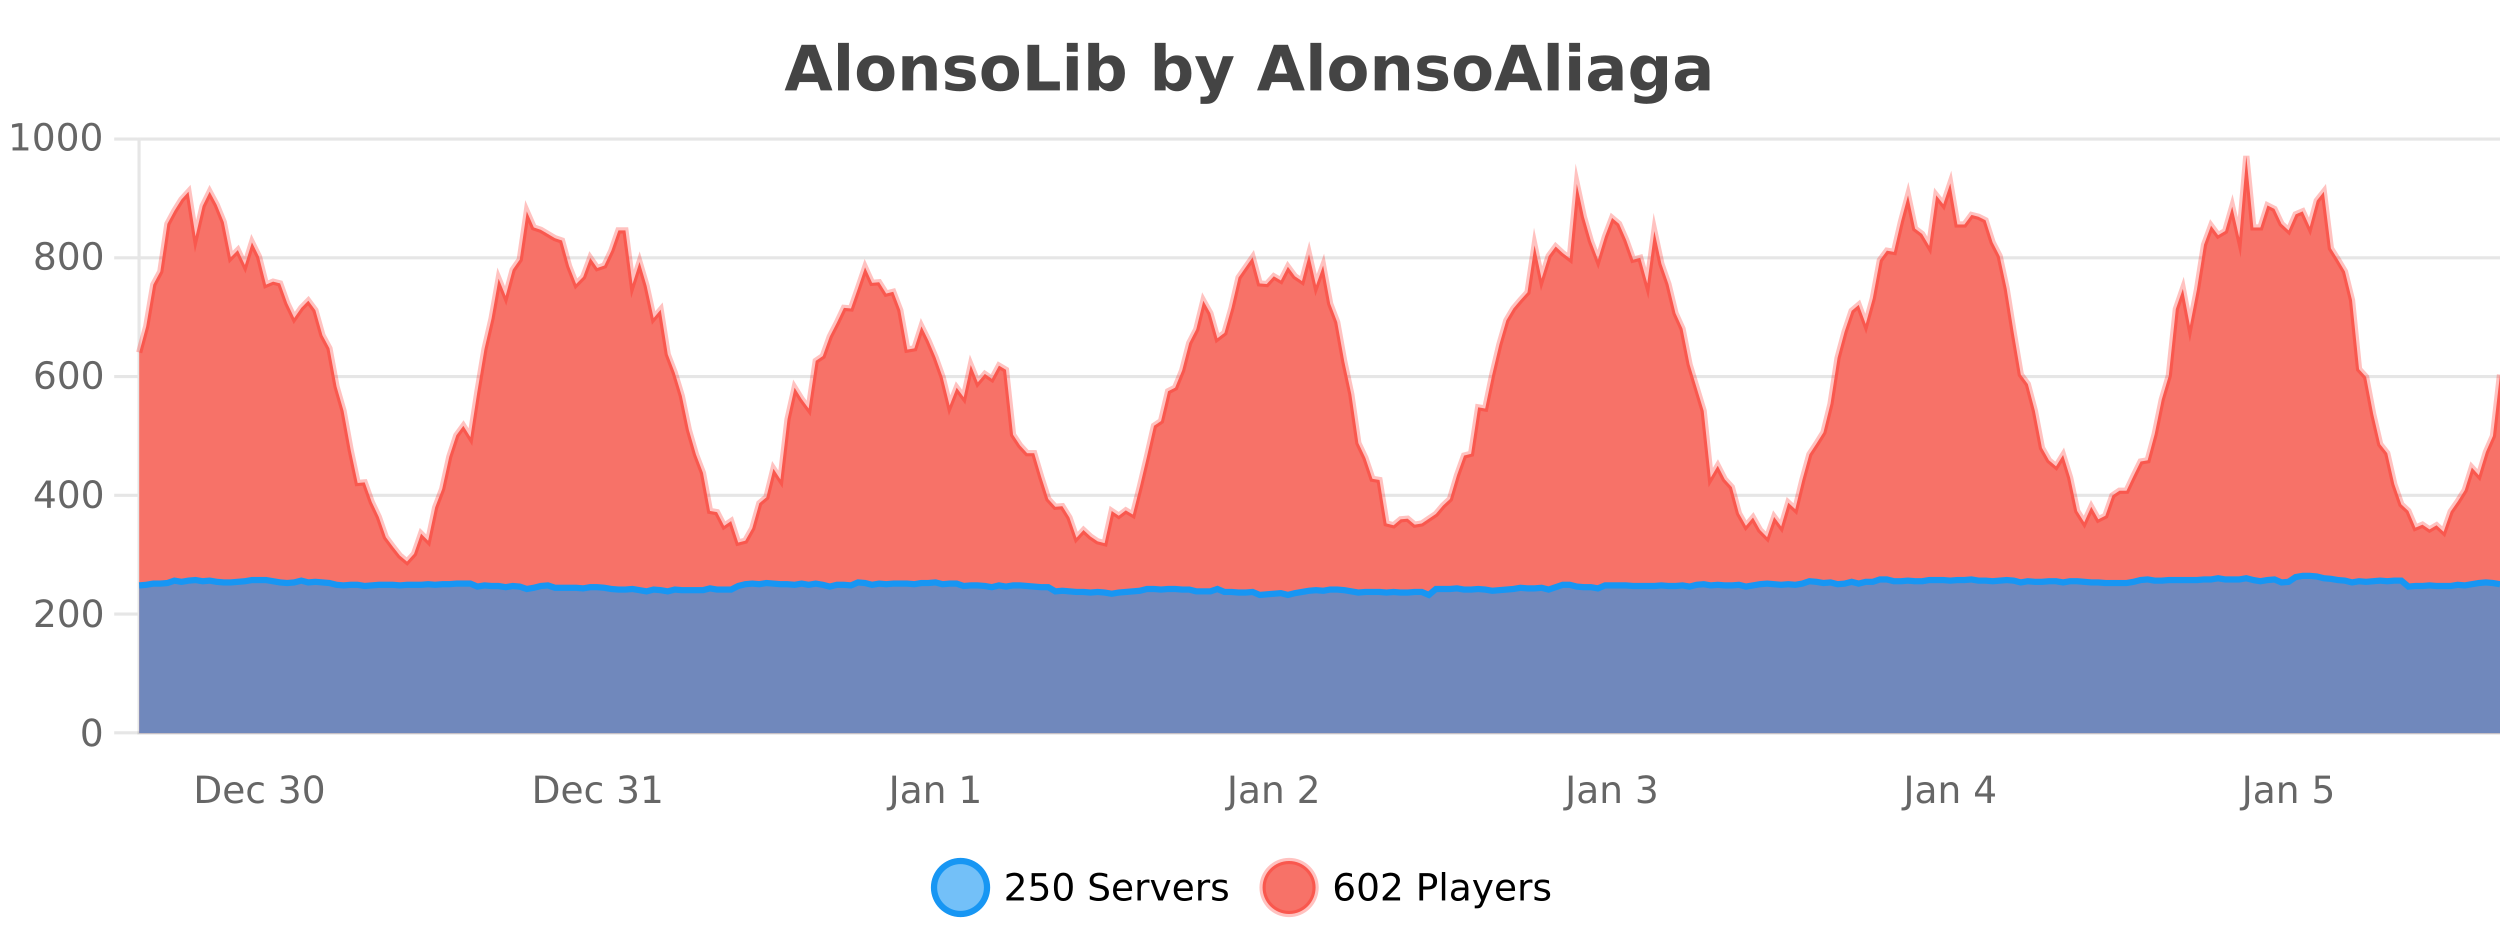 <?xml version="1.0" encoding="UTF-8"?>
<svg xmlns="http://www.w3.org/2000/svg" xmlns:xlink="http://www.w3.org/1999/xlink" width="800pt" height="300pt" viewBox="0 0 800 300" version="1.1">
<defs>
<clipPath id="clip1">
  <path d="M 270 263 L 345 263 L 345 300 L 270 300 Z M 270 263 "/>
</clipPath>
<clipPath id="clip2">
  <path d="M 375 263 L 450 263 L 450 300 L 375 300 Z M 375 263 "/>
</clipPath>
<clipPath id="clip3">
  <path d="M 44.539 49 L 800 49 L 800 234.602 L 44.539 234.602 Z M 44.539 49 "/>
</clipPath>
<clipPath id="clip4">
  <path d="M 43.539 43 L 800 43 L 800 208 L 43.539 208 Z M 43.539 43 "/>
</clipPath>
<clipPath id="clip5">
  <path d="M 44.539 184 L 800 184 L 800 234.602 L 44.539 234.602 Z M 44.539 184 "/>
</clipPath>
<clipPath id="clip6">
  <path d="M 43.539 155 L 800 155 L 800 219 L 43.539 219 Z M 43.539 155 "/>
</clipPath>
</defs>
<g id="surface5793346">
<rect x="0" y="0" width="800" height="300" style="fill:rgb(100%,100%,100%);fill-opacity:1;stroke:none;"/>
<path style="fill:none;stroke-width:1;stroke-linecap:butt;stroke-linejoin:miter;stroke:rgb(0%,0%,0%);stroke-opacity:0.098;stroke-miterlimit:10;" d="M 45 234.5 L 800 234.5 "/>
<path style="fill:none;stroke-width:1;stroke-linecap:butt;stroke-linejoin:miter;stroke:rgb(0%,0%,0%);stroke-opacity:0.098;stroke-miterlimit:10;" d="M 36.539 234.5 L 44 234.5 "/>
<path style="fill:none;stroke-width:1;stroke-linecap:butt;stroke-linejoin:miter;stroke:rgb(0%,0%,0%);stroke-opacity:0.098;stroke-miterlimit:10;" d="M 45 196.5 L 800 196.5 "/>
<path style="fill:none;stroke-width:1;stroke-linecap:butt;stroke-linejoin:miter;stroke:rgb(0%,0%,0%);stroke-opacity:0.098;stroke-miterlimit:10;" d="M 36.539 196.5 L 44 196.5 "/>
<path style="fill:none;stroke-width:1;stroke-linecap:butt;stroke-linejoin:miter;stroke:rgb(0%,0%,0%);stroke-opacity:0.098;stroke-miterlimit:10;" d="M 45 158.5 L 800 158.5 "/>
<path style="fill:none;stroke-width:1;stroke-linecap:butt;stroke-linejoin:miter;stroke:rgb(0%,0%,0%);stroke-opacity:0.098;stroke-miterlimit:10;" d="M 36.539 158.5 L 44 158.5 "/>
<path style="fill:none;stroke-width:1;stroke-linecap:butt;stroke-linejoin:miter;stroke:rgb(0%,0%,0%);stroke-opacity:0.098;stroke-miterlimit:10;" d="M 45 120.5 L 800 120.5 "/>
<path style="fill:none;stroke-width:1;stroke-linecap:butt;stroke-linejoin:miter;stroke:rgb(0%,0%,0%);stroke-opacity:0.098;stroke-miterlimit:10;" d="M 36.539 120.5 L 44 120.5 "/>
<path style="fill:none;stroke-width:1;stroke-linecap:butt;stroke-linejoin:miter;stroke:rgb(0%,0%,0%);stroke-opacity:0.098;stroke-miterlimit:10;" d="M 45 82.5 L 800 82.5 "/>
<path style="fill:none;stroke-width:1;stroke-linecap:butt;stroke-linejoin:miter;stroke:rgb(0%,0%,0%);stroke-opacity:0.098;stroke-miterlimit:10;" d="M 36.539 82.5 L 44 82.5 "/>
<path style="fill:none;stroke-width:1;stroke-linecap:butt;stroke-linejoin:miter;stroke:rgb(0%,0%,0%);stroke-opacity:0.098;stroke-miterlimit:10;" d="M 45 44.5 L 800 44.5 "/>
<path style="fill:none;stroke-width:1;stroke-linecap:butt;stroke-linejoin:miter;stroke:rgb(0%,0%,0%);stroke-opacity:0.098;stroke-miterlimit:10;" d="M 36.539 44.5 L 44 44.5 "/>
<path style=" stroke:none;fill-rule:nonzero;fill:rgb(9.02%,58.824%,95.294%);fill-opacity:0.6;" d="M 315.852 284 C 315.852 288.688 312.055 292.484 307.367 292.484 C 302.684 292.484 298.883 288.688 298.883 284 C 298.883 279.312 302.684 275.516 307.367 275.516 C 312.055 275.516 315.852 279.312 315.852 284 Z M 315.852 284 "/>
<g clip-path="url(#clip1)" clip-rule="nonzero">
<path style="fill:none;stroke-width:2;stroke-linecap:butt;stroke-linejoin:miter;stroke:rgb(9.02%,58.824%,95.294%);stroke-opacity:1;stroke-miterlimit:10;" d="M 315.852 284 C 315.852 288.688 312.055 292.484 307.367 292.484 C 302.684 292.484 298.883 288.688 298.883 284 C 298.883 279.312 302.684 275.516 307.367 275.516 C 312.055 275.516 315.852 279.312 315.852 284 Z M 315.852 284 "/>
</g>
<path style=" stroke:none;fill-rule:nonzero;fill:rgb(0%,0%,0%);fill-opacity:1;" d="M 323.477 287.156 L 327.617 287.156 L 327.617 288.156 L 322.055 288.156 L 322.055 287.156 C 322.5 286.699 323.109 286.078 323.883 285.297 C 324.664 284.508 325.152 283.996 325.352 283.766 C 325.734 283.352 326 282.996 326.148 282.703 C 326.305 282.402 326.383 282.109 326.383 281.828 C 326.383 281.359 326.215 280.98 325.883 280.688 C 325.559 280.398 325.137 280.25 324.617 280.25 C 324.242 280.25 323.844 280.312 323.43 280.438 C 323.023 280.562 322.586 280.762 322.117 281.031 L 322.117 279.828 C 322.594 279.641 323.039 279.5 323.445 279.406 C 323.859 279.305 324.242 279.25 324.586 279.25 C 325.492 279.25 326.215 279.48 326.758 279.938 C 327.297 280.387 327.57 280.992 327.57 281.75 C 327.57 282.105 327.5 282.445 327.367 282.766 C 327.23 283.09 326.984 283.469 326.633 283.906 C 326.527 284.023 326.215 284.352 325.695 284.891 C 325.172 285.434 324.434 286.188 323.477 287.156 Z M 330.113 279.406 L 334.754 279.406 L 334.754 280.406 L 331.191 280.406 L 331.191 282.547 C 331.367 282.484 331.539 282.445 331.707 282.422 C 331.883 282.391 332.055 282.375 332.223 282.375 C 333.199 282.375 333.977 282.648 334.551 283.188 C 335.121 283.719 335.41 284.438 335.41 285.344 C 335.41 286.293 335.113 287.027 334.52 287.547 C 333.934 288.07 333.113 288.328 332.051 288.328 C 331.676 288.328 331.293 288.297 330.91 288.234 C 330.535 288.172 330.145 288.078 329.738 287.953 L 329.738 286.766 C 330.09 286.953 330.457 287.094 330.832 287.188 C 331.207 287.281 331.602 287.328 332.02 287.328 C 332.695 287.328 333.23 287.152 333.629 286.797 C 334.023 286.445 334.223 285.961 334.223 285.344 C 334.223 284.742 334.023 284.262 333.629 283.906 C 333.23 283.555 332.695 283.375 332.02 283.375 C 331.707 283.375 331.387 283.414 331.066 283.484 C 330.754 283.547 330.434 283.652 330.113 283.797 Z M 340.266 280.188 C 339.66 280.188 339.203 280.492 338.891 281.094 C 338.586 281.688 338.438 282.59 338.438 283.797 C 338.438 284.996 338.586 285.898 338.891 286.5 C 339.203 287.094 339.66 287.391 340.266 287.391 C 340.879 287.391 341.336 287.094 341.641 286.5 C 341.953 285.898 342.109 284.996 342.109 283.797 C 342.109 282.59 341.953 281.688 341.641 281.094 C 341.336 280.492 340.879 280.188 340.266 280.188 Z M 340.266 279.25 C 341.242 279.25 341.992 279.641 342.516 280.422 C 343.035 281.195 343.297 282.32 343.297 283.797 C 343.297 285.266 343.035 286.391 342.516 287.172 C 341.992 287.945 341.242 288.328 340.266 288.328 C 339.285 288.328 338.535 287.945 338.016 287.172 C 337.504 286.391 337.25 285.266 337.25 283.797 C 337.25 282.32 337.504 281.195 338.016 280.422 C 338.535 279.641 339.285 279.25 340.266 279.25 Z M 354.32 279.688 L 354.32 280.844 C 353.871 280.637 353.445 280.48 353.039 280.375 C 352.641 280.262 352.262 280.203 351.898 280.203 C 351.25 280.203 350.75 280.328 350.398 280.578 C 350.055 280.828 349.883 281.188 349.883 281.656 C 349.883 282.043 349.996 282.336 350.227 282.531 C 350.453 282.73 350.898 282.887 351.555 283 L 352.258 283.156 C 353.141 283.324 353.793 283.621 354.211 284.047 C 354.637 284.465 354.852 285.027 354.852 285.734 C 354.852 286.59 354.562 287.234 353.992 287.672 C 353.43 288.109 352.594 288.328 351.492 288.328 C 351.086 288.328 350.648 288.281 350.18 288.188 C 349.711 288.094 349.227 287.953 348.727 287.766 L 348.727 286.547 C 349.203 286.82 349.672 287.023 350.133 287.156 C 350.602 287.293 351.055 287.359 351.492 287.359 C 352.168 287.359 352.688 287.23 353.055 286.969 C 353.43 286.699 353.617 286.32 353.617 285.828 C 353.617 285.402 353.48 285.07 353.211 284.828 C 352.949 284.578 352.516 284.398 351.914 284.281 L 351.195 284.141 C 350.309 283.965 349.668 283.688 349.273 283.312 C 348.887 282.938 348.695 282.418 348.695 281.75 C 348.695 280.969 348.965 280.359 349.508 279.922 C 350.047 279.477 350.797 279.25 351.758 279.25 C 352.172 279.25 352.59 279.289 353.008 279.359 C 353.434 279.434 353.871 279.543 354.32 279.688 Z M 362.266 284.609 L 362.266 285.125 L 357.297 285.125 C 357.348 285.875 357.57 286.445 357.969 286.828 C 358.375 287.215 358.93 287.406 359.641 287.406 C 360.055 287.406 360.457 287.359 360.844 287.266 C 361.238 287.164 361.629 287.008 362.016 286.797 L 362.016 287.828 C 361.617 287.984 361.219 288.105 360.812 288.188 C 360.406 288.281 359.992 288.328 359.578 288.328 C 358.535 288.328 357.707 288.027 357.094 287.422 C 356.477 286.809 356.172 285.98 356.172 284.938 C 356.172 283.867 356.461 283.016 357.047 282.391 C 357.629 281.758 358.41 281.438 359.391 281.438 C 360.273 281.438 360.973 281.727 361.484 282.297 C 362.004 282.859 362.266 283.633 362.266 284.609 Z M 361.188 284.281 C 361.176 283.699 361.008 283.23 360.688 282.875 C 360.363 282.523 359.938 282.344 359.406 282.344 C 358.801 282.344 358.316 282.516 357.953 282.859 C 357.598 283.203 357.395 283.684 357.344 284.297 Z M 367.836 282.594 C 367.711 282.531 367.574 282.484 367.43 282.453 C 367.293 282.414 367.137 282.391 366.961 282.391 C 366.355 282.391 365.887 282.59 365.555 282.984 C 365.23 283.383 365.07 283.953 365.07 284.703 L 365.07 288.156 L 363.992 288.156 L 363.992 281.594 L 365.07 281.594 L 365.07 282.609 C 365.297 282.215 365.594 281.922 365.961 281.734 C 366.324 281.539 366.766 281.438 367.289 281.438 C 367.359 281.438 367.438 281.445 367.523 281.453 C 367.617 281.465 367.715 281.48 367.82 281.5 Z M 368.195 281.594 L 369.336 281.594 L 371.383 287.094 L 373.445 281.594 L 374.586 281.594 L 372.117 288.156 L 370.648 288.156 Z M 381.688 284.609 L 381.688 285.125 L 376.719 285.125 C 376.77 285.875 376.992 286.445 377.391 286.828 C 377.797 287.215 378.352 287.406 379.062 287.406 C 379.477 287.406 379.879 287.359 380.266 287.266 C 380.66 287.164 381.051 287.008 381.438 286.797 L 381.438 287.828 C 381.039 287.984 380.641 288.105 380.234 288.188 C 379.828 288.281 379.414 288.328 379 288.328 C 377.957 288.328 377.129 288.027 376.516 287.422 C 375.898 286.809 375.594 285.98 375.594 284.938 C 375.594 283.867 375.883 283.016 376.469 282.391 C 377.051 281.758 377.832 281.438 378.812 281.438 C 379.695 281.438 380.395 281.727 380.906 282.297 C 381.426 282.859 381.688 283.633 381.688 284.609 Z M 380.609 284.281 C 380.598 283.699 380.43 283.23 380.109 282.875 C 379.785 282.523 379.359 282.344 378.828 282.344 C 378.223 282.344 377.738 282.516 377.375 282.859 C 377.02 283.203 376.816 283.684 376.766 284.297 Z M 387.258 282.594 C 387.133 282.531 386.996 282.484 386.852 282.453 C 386.715 282.414 386.559 282.391 386.383 282.391 C 385.777 282.391 385.309 282.59 384.977 282.984 C 384.652 283.383 384.492 283.953 384.492 284.703 L 384.492 288.156 L 383.414 288.156 L 383.414 281.594 L 384.492 281.594 L 384.492 282.609 C 384.719 282.215 385.016 281.922 385.383 281.734 C 385.746 281.539 386.188 281.438 386.711 281.438 C 386.781 281.438 386.859 281.445 386.945 281.453 C 387.039 281.465 387.137 281.48 387.242 281.5 Z M 392.562 281.781 L 392.562 282.812 C 392.258 282.656 391.941 282.543 391.609 282.469 C 391.285 282.387 390.945 282.344 390.594 282.344 C 390.062 282.344 389.66 282.43 389.391 282.594 C 389.117 282.75 388.984 282.996 388.984 283.328 C 388.984 283.578 389.078 283.777 389.266 283.922 C 389.461 284.059 389.852 284.188 390.438 284.312 L 390.797 284.406 C 391.566 284.562 392.113 284.793 392.438 285.094 C 392.758 285.398 392.922 285.812 392.922 286.344 C 392.922 286.961 392.676 287.445 392.188 287.797 C 391.707 288.152 391.047 288.328 390.203 288.328 C 389.848 288.328 389.477 288.289 389.094 288.219 C 388.719 288.156 388.32 288.059 387.906 287.922 L 387.906 286.797 C 388.301 287.008 388.691 287.164 389.078 287.266 C 389.461 287.371 389.848 287.422 390.234 287.422 C 390.734 287.422 391.117 287.34 391.391 287.172 C 391.672 286.996 391.812 286.746 391.812 286.422 C 391.812 286.133 391.711 285.906 391.516 285.75 C 391.316 285.594 390.883 285.445 390.219 285.297 L 389.844 285.219 C 389.176 285.074 388.691 284.855 388.391 284.562 C 388.098 284.273 387.953 283.875 387.953 283.375 C 387.953 282.75 388.172 282.273 388.609 281.938 C 389.047 281.605 389.664 281.438 390.469 281.438 C 390.863 281.438 391.238 281.469 391.594 281.531 C 391.945 281.586 392.27 281.668 392.562 281.781 Z M 317.367 277.016 "/>
<path style=" stroke:none;fill-rule:nonzero;fill:rgb(96.863%,44.706%,40.784%);fill-opacity:1;" d="M 420.988 284 C 420.988 288.688 417.191 292.484 412.504 292.484 C 407.82 292.484 404.02 288.688 404.02 284 C 404.02 279.312 407.82 275.516 412.504 275.516 C 417.191 275.516 420.988 279.312 420.988 284 Z M 420.988 284 "/>
<g clip-path="url(#clip2)" clip-rule="nonzero">
<path style="fill:none;stroke-width:2;stroke-linecap:butt;stroke-linejoin:miter;stroke:rgb(100%,4.706%,0%);stroke-opacity:0.247;stroke-miterlimit:10;" d="M 420.988 284 C 420.988 288.688 417.191 292.484 412.504 292.484 C 407.82 292.484 404.02 288.688 404.02 284 C 404.02 279.312 407.82 275.516 412.504 275.516 C 417.191 275.516 420.988 279.312 420.988 284 Z M 420.988 284 "/>
</g>
<path style=" stroke:none;fill-rule:nonzero;fill:rgb(0%,0%,0%);fill-opacity:1;" d="M 430.289 283.312 C 429.758 283.312 429.336 283.496 429.023 283.859 C 428.711 284.227 428.555 284.719 428.555 285.344 C 428.555 285.98 428.711 286.48 429.023 286.844 C 429.336 287.211 429.758 287.391 430.289 287.391 C 430.82 287.391 431.234 287.211 431.539 286.844 C 431.852 286.48 432.008 285.98 432.008 285.344 C 432.008 284.719 431.852 284.227 431.539 283.859 C 431.234 283.496 430.82 283.312 430.289 283.312 Z M 432.633 279.594 L 432.633 280.672 C 432.328 280.539 432.027 280.434 431.727 280.359 C 431.422 280.289 431.125 280.25 430.836 280.25 C 430.055 280.25 429.453 280.516 429.039 281.047 C 428.633 281.57 428.398 282.359 428.336 283.422 C 428.562 283.09 428.852 282.836 429.195 282.656 C 429.547 282.469 429.934 282.375 430.352 282.375 C 431.227 282.375 431.918 282.641 432.43 283.172 C 432.938 283.703 433.195 284.43 433.195 285.344 C 433.195 286.25 432.93 286.977 432.398 287.516 C 431.867 288.059 431.164 288.328 430.289 288.328 C 429.266 288.328 428.492 287.945 427.961 287.172 C 427.43 286.391 427.164 285.266 427.164 283.797 C 427.164 282.414 427.492 281.309 428.148 280.484 C 428.805 279.664 429.684 279.25 430.789 279.25 C 431.078 279.25 431.375 279.281 431.68 279.344 C 431.98 279.398 432.297 279.48 432.633 279.594 Z M 437.766 280.188 C 437.16 280.188 436.703 280.492 436.391 281.094 C 436.086 281.688 435.938 282.59 435.938 283.797 C 435.938 284.996 436.086 285.898 436.391 286.5 C 436.703 287.094 437.16 287.391 437.766 287.391 C 438.379 287.391 438.836 287.094 439.141 286.5 C 439.453 285.898 439.609 284.996 439.609 283.797 C 439.609 282.59 439.453 281.688 439.141 281.094 C 438.836 280.492 438.379 280.188 437.766 280.188 Z M 437.766 279.25 C 438.742 279.25 439.492 279.641 440.016 280.422 C 440.535 281.195 440.797 282.32 440.797 283.797 C 440.797 285.266 440.535 286.391 440.016 287.172 C 439.492 287.945 438.742 288.328 437.766 288.328 C 436.785 288.328 436.035 287.945 435.516 287.172 C 435.004 286.391 434.75 285.266 434.75 283.797 C 434.75 282.32 435.004 281.195 435.516 280.422 C 436.035 279.641 436.785 279.25 437.766 279.25 Z M 443.883 287.156 L 448.023 287.156 L 448.023 288.156 L 442.461 288.156 L 442.461 287.156 C 442.906 286.699 443.516 286.078 444.289 285.297 C 445.07 284.508 445.559 283.996 445.758 283.766 C 446.141 283.352 446.406 282.996 446.555 282.703 C 446.711 282.402 446.789 282.109 446.789 281.828 C 446.789 281.359 446.621 280.98 446.289 280.688 C 445.965 280.398 445.543 280.25 445.023 280.25 C 444.648 280.25 444.25 280.312 443.836 280.438 C 443.43 280.562 442.992 280.762 442.523 281.031 L 442.523 279.828 C 443 279.641 443.445 279.5 443.852 279.406 C 444.266 279.305 444.648 279.25 444.992 279.25 C 445.898 279.25 446.621 279.48 447.164 279.938 C 447.703 280.387 447.977 280.992 447.977 281.75 C 447.977 282.105 447.906 282.445 447.773 282.766 C 447.637 283.09 447.391 283.469 447.039 283.906 C 446.934 284.023 446.621 284.352 446.102 284.891 C 445.578 285.434 444.84 286.188 443.883 287.156 Z M 455.398 280.375 L 455.398 283.672 L 456.883 283.672 C 457.434 283.672 457.859 283.531 458.164 283.25 C 458.465 282.961 458.617 282.547 458.617 282.016 C 458.617 281.496 458.465 281.094 458.164 280.812 C 457.859 280.523 457.434 280.375 456.883 280.375 Z M 454.211 279.406 L 456.883 279.406 C 457.871 279.406 458.617 279.633 459.117 280.078 C 459.617 280.516 459.867 281.164 459.867 282.016 C 459.867 282.883 459.617 283.539 459.117 283.984 C 458.617 284.422 457.871 284.641 456.883 284.641 L 455.398 284.641 L 455.398 288.156 L 454.211 288.156 Z M 461.398 279.031 L 462.477 279.031 L 462.477 288.156 L 461.398 288.156 Z M 467.719 284.859 C 466.852 284.859 466.25 284.961 465.906 285.156 C 465.57 285.355 465.406 285.695 465.406 286.172 C 465.406 286.559 465.531 286.867 465.781 287.094 C 466.039 287.312 466.383 287.422 466.812 287.422 C 467.414 287.422 467.895 287.215 468.25 286.797 C 468.613 286.371 468.797 285.805 468.797 285.094 L 468.797 284.859 Z M 469.875 284.406 L 469.875 288.156 L 468.797 288.156 L 468.797 287.156 C 468.547 287.555 468.238 287.852 467.875 288.047 C 467.508 288.234 467.062 288.328 466.531 288.328 C 465.852 288.328 465.316 288.141 464.922 287.766 C 464.523 287.383 464.328 286.875 464.328 286.25 C 464.328 285.512 464.57 284.953 465.062 284.578 C 465.562 284.203 466.301 284.016 467.281 284.016 L 468.797 284.016 L 468.797 283.906 C 468.797 283.406 468.629 283.023 468.297 282.75 C 467.973 282.48 467.52 282.344 466.938 282.344 C 466.562 282.344 466.191 282.391 465.828 282.484 C 465.473 282.578 465.133 282.715 464.812 282.891 L 464.812 281.891 C 465.207 281.734 465.586 281.621 465.953 281.547 C 466.328 281.477 466.691 281.438 467.047 281.438 C 467.992 281.438 468.703 281.684 469.172 282.172 C 469.641 282.664 469.875 283.406 469.875 284.406 Z M 474.82 288.766 C 474.516 289.547 474.219 290.055 473.93 290.297 C 473.637 290.535 473.25 290.656 472.773 290.656 L 471.914 290.656 L 471.914 289.75 L 472.539 289.75 C 472.84 289.75 473.07 289.676 473.227 289.531 C 473.391 289.395 473.574 289.066 473.773 288.547 L 473.977 288.047 L 471.32 281.594 L 472.461 281.594 L 474.508 286.719 L 476.57 281.594 L 477.711 281.594 Z M 484.812 284.609 L 484.812 285.125 L 479.844 285.125 C 479.895 285.875 480.117 286.445 480.516 286.828 C 480.922 287.215 481.477 287.406 482.188 287.406 C 482.602 287.406 483.004 287.359 483.391 287.266 C 483.785 287.164 484.176 287.008 484.562 286.797 L 484.562 287.828 C 484.164 287.984 483.766 288.105 483.359 288.188 C 482.953 288.281 482.539 288.328 482.125 288.328 C 481.082 288.328 480.254 288.027 479.641 287.422 C 479.023 286.809 478.719 285.98 478.719 284.938 C 478.719 283.867 479.008 283.016 479.594 282.391 C 480.176 281.758 480.957 281.438 481.938 281.438 C 482.82 281.438 483.52 281.727 484.031 282.297 C 484.551 282.859 484.812 283.633 484.812 284.609 Z M 483.734 284.281 C 483.723 283.699 483.555 283.23 483.234 282.875 C 482.91 282.523 482.484 282.344 481.953 282.344 C 481.348 282.344 480.863 282.516 480.5 282.859 C 480.145 283.203 479.941 283.684 479.891 284.297 Z M 490.383 282.594 C 490.258 282.531 490.121 282.484 489.977 282.453 C 489.84 282.414 489.684 282.391 489.508 282.391 C 488.902 282.391 488.434 282.59 488.102 282.984 C 487.777 283.383 487.617 283.953 487.617 284.703 L 487.617 288.156 L 486.539 288.156 L 486.539 281.594 L 487.617 281.594 L 487.617 282.609 C 487.844 282.215 488.141 281.922 488.508 281.734 C 488.871 281.539 489.312 281.438 489.836 281.438 C 489.906 281.438 489.984 281.445 490.07 281.453 C 490.164 281.465 490.262 281.48 490.367 281.5 Z M 495.691 281.781 L 495.691 282.812 C 495.387 282.656 495.07 282.543 494.738 282.469 C 494.414 282.387 494.074 282.344 493.723 282.344 C 493.191 282.344 492.789 282.43 492.52 282.594 C 492.246 282.75 492.113 282.996 492.113 283.328 C 492.113 283.578 492.207 283.777 492.395 283.922 C 492.59 284.059 492.98 284.188 493.566 284.312 L 493.926 284.406 C 494.695 284.562 495.242 284.793 495.566 285.094 C 495.887 285.398 496.051 285.812 496.051 286.344 C 496.051 286.961 495.805 287.445 495.316 287.797 C 494.836 288.152 494.176 288.328 493.332 288.328 C 492.977 288.328 492.605 288.289 492.223 288.219 C 491.848 288.156 491.449 288.059 491.035 287.922 L 491.035 286.797 C 491.43 287.008 491.82 287.164 492.207 287.266 C 492.59 287.371 492.977 287.422 493.363 287.422 C 493.863 287.422 494.246 287.34 494.52 287.172 C 494.801 286.996 494.941 286.746 494.941 286.422 C 494.941 286.133 494.84 285.906 494.645 285.75 C 494.445 285.594 494.012 285.445 493.348 285.297 L 492.973 285.219 C 492.305 285.074 491.82 284.855 491.52 284.562 C 491.227 284.273 491.082 283.875 491.082 283.375 C 491.082 282.75 491.301 282.273 491.738 281.938 C 492.176 281.605 492.793 281.438 493.598 281.438 C 493.992 281.438 494.367 281.469 494.723 281.531 C 495.074 281.586 495.398 281.668 495.691 281.781 Z M 422.504 277.016 "/>
<path style=" stroke:none;fill-rule:nonzero;fill:rgb(26.667%,26.667%,26.667%);fill-opacity:1;" d="M 261.688 26.266 L 255.812 26.266 L 254.875 28.922 L 251.094 28.922 L 256.5 14.344 L 260.984 14.344 L 266.375 28.922 L 262.609 28.922 Z M 256.75 23.562 L 260.734 23.562 L 258.75 17.766 Z M 268.164 13.719 L 271.648 13.719 L 271.648 28.922 L 268.164 28.922 Z M 280.227 20.219 C 279.445 20.219 278.852 20.5 278.445 21.062 C 278.039 21.617 277.836 22.418 277.836 23.469 C 277.836 24.512 278.039 25.312 278.445 25.875 C 278.852 26.43 279.445 26.703 280.227 26.703 C 280.984 26.703 281.562 26.43 281.961 25.875 C 282.367 25.312 282.57 24.512 282.57 23.469 C 282.57 22.418 282.367 21.617 281.961 21.062 C 281.562 20.5 280.984 20.219 280.227 20.219 Z M 280.227 17.719 C 282.102 17.719 283.562 18.23 284.617 19.25 C 285.68 20.262 286.211 21.668 286.211 23.469 C 286.211 25.262 285.68 26.668 284.617 27.688 C 283.562 28.699 282.102 29.203 280.227 29.203 C 278.328 29.203 276.852 28.699 275.789 27.688 C 274.727 26.668 274.195 25.262 274.195 23.469 C 274.195 21.668 274.727 20.262 275.789 19.25 C 276.852 18.23 278.328 17.719 280.227 17.719 Z M 299.746 22.266 L 299.746 28.922 L 296.23 28.922 L 296.23 23.828 C 296.23 22.883 296.207 22.23 296.168 21.875 C 296.125 21.512 296.051 21.246 295.949 21.078 C 295.812 20.852 295.625 20.672 295.387 20.547 C 295.156 20.422 294.891 20.359 294.59 20.359 C 293.859 20.359 293.285 20.641 292.871 21.203 C 292.453 21.766 292.246 22.547 292.246 23.547 L 292.246 28.922 L 288.762 28.922 L 288.762 17.984 L 292.246 17.984 L 292.246 19.578 C 292.777 18.945 293.34 18.477 293.934 18.172 C 294.527 17.871 295.176 17.719 295.887 17.719 C 297.156 17.719 298.113 18.109 298.762 18.891 C 299.418 19.664 299.746 20.789 299.746 22.266 Z M 311.531 18.328 L 311.531 20.984 C 310.789 20.672 310.07 20.438 309.375 20.281 C 308.676 20.125 308.016 20.047 307.391 20.047 C 306.734 20.047 306.242 20.133 305.922 20.297 C 305.598 20.465 305.438 20.719 305.438 21.062 C 305.438 21.344 305.555 21.559 305.797 21.703 C 306.047 21.852 306.484 21.961 307.109 22.031 L 307.734 22.125 C 309.523 22.355 310.727 22.73 311.344 23.25 C 311.957 23.773 312.266 24.59 312.266 25.703 C 312.266 26.871 311.832 27.746 310.969 28.328 C 310.113 28.914 308.836 29.203 307.141 29.203 C 306.41 29.203 305.66 29.145 304.891 29.031 C 304.117 28.918 303.328 28.746 302.516 28.516 L 302.516 25.859 C 303.211 26.203 303.926 26.461 304.656 26.625 C 305.383 26.793 306.129 26.875 306.891 26.875 C 307.578 26.875 308.094 26.781 308.438 26.594 C 308.781 26.406 308.953 26.125 308.953 25.75 C 308.953 25.438 308.832 25.211 308.594 25.062 C 308.352 24.906 307.879 24.789 307.172 24.703 L 306.562 24.625 C 305 24.43 303.906 24.07 303.281 23.547 C 302.656 23.016 302.344 22.215 302.344 21.141 C 302.344 19.984 302.738 19.125 303.531 18.562 C 304.332 18 305.551 17.719 307.188 17.719 C 307.832 17.719 308.508 17.773 309.219 17.875 C 309.926 17.969 310.695 18.121 311.531 18.328 Z M 320.109 20.219 C 319.328 20.219 318.734 20.5 318.328 21.062 C 317.922 21.617 317.719 22.418 317.719 23.469 C 317.719 24.512 317.922 25.312 318.328 25.875 C 318.734 26.43 319.328 26.703 320.109 26.703 C 320.867 26.703 321.445 26.43 321.844 25.875 C 322.25 25.312 322.453 24.512 322.453 23.469 C 322.453 22.418 322.25 21.617 321.844 21.062 C 321.445 20.5 320.867 20.219 320.109 20.219 Z M 320.109 17.719 C 321.984 17.719 323.445 18.23 324.5 19.25 C 325.562 20.262 326.094 21.668 326.094 23.469 C 326.094 25.262 325.562 26.668 324.5 27.688 C 323.445 28.699 321.984 29.203 320.109 29.203 C 318.211 29.203 316.734 28.699 315.672 27.688 C 314.609 26.668 314.078 25.262 314.078 23.469 C 314.078 21.668 314.609 20.262 315.672 19.25 C 316.734 18.23 318.211 17.719 320.109 17.719 Z M 328.801 14.344 L 332.551 14.344 L 332.551 26.078 L 339.16 26.078 L 339.16 28.922 L 328.801 28.922 Z M 341.391 17.984 L 344.875 17.984 L 344.875 28.922 L 341.391 28.922 Z M 341.391 13.719 L 344.875 13.719 L 344.875 16.578 L 341.391 16.578 Z M 354.055 26.672 C 354.805 26.672 355.375 26.402 355.773 25.859 C 356.168 25.309 356.367 24.512 356.367 23.469 C 356.367 22.43 356.168 21.637 355.773 21.094 C 355.375 20.543 354.805 20.266 354.055 20.266 C 353.305 20.266 352.727 20.543 352.32 21.094 C 351.922 21.637 351.727 22.43 351.727 23.469 C 351.727 24.5 351.922 25.293 352.32 25.844 C 352.727 26.398 353.305 26.672 354.055 26.672 Z M 351.727 19.578 C 352.215 18.945 352.75 18.477 353.336 18.172 C 353.918 17.871 354.59 17.719 355.352 17.719 C 356.703 17.719 357.812 18.258 358.68 19.328 C 359.543 20.402 359.977 21.781 359.977 23.469 C 359.977 25.148 359.543 26.523 358.68 27.594 C 357.812 28.668 356.703 29.203 355.352 29.203 C 354.59 29.203 353.918 29.051 353.336 28.75 C 352.75 28.449 352.215 27.98 351.727 27.344 L 351.727 28.922 L 348.242 28.922 L 348.242 13.719 L 351.727 13.719 Z M 375.336 26.672 C 376.086 26.672 376.656 26.402 377.055 25.859 C 377.449 25.309 377.648 24.512 377.648 23.469 C 377.648 22.43 377.449 21.637 377.055 21.094 C 376.656 20.543 376.086 20.266 375.336 20.266 C 374.586 20.266 374.008 20.543 373.602 21.094 C 373.203 21.637 373.008 22.43 373.008 23.469 C 373.008 24.5 373.203 25.293 373.602 25.844 C 374.008 26.398 374.586 26.672 375.336 26.672 Z M 373.008 19.578 C 373.496 18.945 374.031 18.477 374.617 18.172 C 375.199 17.871 375.871 17.719 376.633 17.719 C 377.984 17.719 379.094 18.258 379.961 19.328 C 380.824 20.402 381.258 21.781 381.258 23.469 C 381.258 25.148 380.824 26.523 379.961 27.594 C 379.094 28.668 377.984 29.203 376.633 29.203 C 375.871 29.203 375.199 29.051 374.617 28.75 C 374.031 28.449 373.496 27.98 373.008 27.344 L 373.008 28.922 L 369.523 28.922 L 369.523 13.719 L 373.008 13.719 Z M 382.402 17.984 L 385.887 17.984 L 388.84 25.406 L 391.34 17.984 L 394.824 17.984 L 390.23 29.953 C 389.77 31.172 389.23 32.02 388.605 32.5 C 387.988 32.988 387.184 33.234 386.184 33.234 L 384.152 33.234 L 384.152 30.938 L 385.246 30.938 C 385.84 30.938 386.27 30.844 386.543 30.656 C 386.812 30.469 387.02 30.129 387.168 29.641 L 387.277 29.344 Z M 412.84 26.266 L 406.965 26.266 L 406.027 28.922 L 402.246 28.922 L 407.652 14.344 L 412.137 14.344 L 417.527 28.922 L 413.762 28.922 Z M 407.902 23.562 L 411.887 23.562 L 409.902 17.766 Z M 419.32 13.719 L 422.805 13.719 L 422.805 28.922 L 419.32 28.922 Z M 431.375 20.219 C 430.594 20.219 430 20.5 429.594 21.062 C 429.188 21.617 428.984 22.418 428.984 23.469 C 428.984 24.512 429.188 25.312 429.594 25.875 C 430 26.43 430.594 26.703 431.375 26.703 C 432.133 26.703 432.711 26.43 433.109 25.875 C 433.516 25.312 433.719 24.512 433.719 23.469 C 433.719 22.418 433.516 21.617 433.109 21.062 C 432.711 20.5 432.133 20.219 431.375 20.219 Z M 431.375 17.719 C 433.25 17.719 434.711 18.23 435.766 19.25 C 436.828 20.262 437.359 21.668 437.359 23.469 C 437.359 25.262 436.828 26.668 435.766 27.688 C 434.711 28.699 433.25 29.203 431.375 29.203 C 429.477 29.203 428 28.699 426.938 27.688 C 425.875 26.668 425.344 25.262 425.344 23.469 C 425.344 21.668 425.875 20.262 426.938 19.25 C 428 18.23 429.477 17.719 431.375 17.719 Z M 450.898 22.266 L 450.898 28.922 L 447.383 28.922 L 447.383 23.828 C 447.383 22.883 447.359 22.23 447.32 21.875 C 447.277 21.512 447.203 21.246 447.102 21.078 C 446.965 20.852 446.777 20.672 446.539 20.547 C 446.309 20.422 446.043 20.359 445.742 20.359 C 445.012 20.359 444.438 20.641 444.023 21.203 C 443.605 21.766 443.398 22.547 443.398 23.547 L 443.398 28.922 L 439.914 28.922 L 439.914 17.984 L 443.398 17.984 L 443.398 19.578 C 443.93 18.945 444.492 18.477 445.086 18.172 C 445.68 17.871 446.328 17.719 447.039 17.719 C 448.309 17.719 449.266 18.109 449.914 18.891 C 450.57 19.664 450.898 20.789 450.898 22.266 Z M 462.684 18.328 L 462.684 20.984 C 461.941 20.672 461.223 20.438 460.527 20.281 C 459.828 20.125 459.168 20.047 458.543 20.047 C 457.887 20.047 457.395 20.133 457.074 20.297 C 456.75 20.465 456.59 20.719 456.59 21.062 C 456.59 21.344 456.707 21.559 456.949 21.703 C 457.199 21.852 457.637 21.961 458.262 22.031 L 458.887 22.125 C 460.676 22.355 461.879 22.73 462.496 23.25 C 463.109 23.773 463.418 24.59 463.418 25.703 C 463.418 26.871 462.984 27.746 462.121 28.328 C 461.266 28.914 459.988 29.203 458.293 29.203 C 457.562 29.203 456.812 29.145 456.043 29.031 C 455.27 28.918 454.48 28.746 453.668 28.516 L 453.668 25.859 C 454.363 26.203 455.078 26.461 455.809 26.625 C 456.535 26.793 457.281 26.875 458.043 26.875 C 458.73 26.875 459.246 26.781 459.59 26.594 C 459.934 26.406 460.105 26.125 460.105 25.75 C 460.105 25.438 459.984 25.211 459.746 25.062 C 459.504 24.906 459.031 24.789 458.324 24.703 L 457.715 24.625 C 456.152 24.43 455.059 24.07 454.434 23.547 C 453.809 23.016 453.496 22.215 453.496 21.141 C 453.496 19.984 453.891 19.125 454.684 18.562 C 455.484 18 456.703 17.719 458.34 17.719 C 458.984 17.719 459.66 17.773 460.371 17.875 C 461.078 17.969 461.848 18.121 462.684 18.328 Z M 471.258 20.219 C 470.477 20.219 469.883 20.5 469.477 21.062 C 469.07 21.617 468.867 22.418 468.867 23.469 C 468.867 24.512 469.07 25.312 469.477 25.875 C 469.883 26.43 470.477 26.703 471.258 26.703 C 472.016 26.703 472.594 26.43 472.992 25.875 C 473.398 25.312 473.602 24.512 473.602 23.469 C 473.602 22.418 473.398 21.617 472.992 21.062 C 472.594 20.5 472.016 20.219 471.258 20.219 Z M 471.258 17.719 C 473.133 17.719 474.594 18.23 475.648 19.25 C 476.711 20.262 477.242 21.668 477.242 23.469 C 477.242 25.262 476.711 26.668 475.648 27.688 C 474.594 28.699 473.133 29.203 471.258 29.203 C 469.359 29.203 467.883 28.699 466.82 27.688 C 465.758 26.668 465.227 25.262 465.227 23.469 C 465.227 21.668 465.758 20.262 466.82 19.25 C 467.883 18.23 469.359 17.719 471.258 17.719 Z M 488.797 26.266 L 482.922 26.266 L 481.984 28.922 L 478.203 28.922 L 483.609 14.344 L 488.094 14.344 L 493.484 28.922 L 489.719 28.922 Z M 483.859 23.562 L 487.844 23.562 L 485.859 17.766 Z M 495.273 13.719 L 498.758 13.719 L 498.758 28.922 L 495.273 28.922 Z M 502.133 17.984 L 505.617 17.984 L 505.617 28.922 L 502.133 28.922 Z M 502.133 13.719 L 505.617 13.719 L 505.617 16.578 L 502.133 16.578 Z M 513.875 24 C 513.145 24 512.598 24.125 512.234 24.375 C 511.867 24.617 511.688 24.98 511.688 25.469 C 511.688 25.906 511.832 26.25 512.125 26.5 C 512.426 26.75 512.836 26.875 513.359 26.875 C 514.016 26.875 514.566 26.641 515.016 26.172 C 515.473 25.703 515.703 25.117 515.703 24.406 L 515.703 24 Z M 519.219 22.688 L 519.219 28.922 L 515.703 28.922 L 515.703 27.297 C 515.234 27.965 514.703 28.449 514.109 28.75 C 513.523 29.051 512.812 29.203 511.969 29.203 C 510.844 29.203 509.926 28.875 509.219 28.219 C 508.508 27.555 508.156 26.695 508.156 25.641 C 508.156 24.359 508.594 23.422 509.469 22.828 C 510.352 22.227 511.742 21.922 513.641 21.922 L 515.703 21.922 L 515.703 21.641 C 515.703 21.09 515.484 20.688 515.047 20.438 C 514.609 20.18 513.926 20.047 513 20.047 C 512.25 20.047 511.551 20.125 510.906 20.281 C 510.258 20.43 509.66 20.648 509.109 20.938 L 509.109 18.281 C 509.859 18.094 510.609 17.953 511.359 17.859 C 512.117 17.766 512.879 17.719 513.641 17.719 C 515.609 17.719 517.031 18.109 517.906 18.891 C 518.781 19.664 519.219 20.93 519.219 22.688 Z M 529.922 27.062 C 529.441 27.699 528.91 28.168 528.328 28.469 C 527.742 28.773 527.07 28.922 526.312 28.922 C 524.977 28.922 523.875 28.398 523 27.344 C 522.133 26.293 521.703 24.953 521.703 23.328 C 521.703 21.695 522.133 20.355 523 19.312 C 523.875 18.262 524.977 17.734 526.312 17.734 C 527.07 17.734 527.742 17.887 528.328 18.188 C 528.91 18.492 529.441 18.965 529.922 19.609 L 529.922 17.984 L 533.438 17.984 L 533.438 27.812 C 533.438 29.57 532.879 30.914 531.766 31.844 C 530.66 32.77 529.051 33.234 526.938 33.234 C 526.258 33.234 525.598 33.18 524.953 33.078 C 524.316 32.973 523.676 32.816 523.031 32.609 L 523.031 29.875 C 523.645 30.227 524.242 30.488 524.828 30.656 C 525.41 30.832 526 30.922 526.594 30.922 C 527.738 30.922 528.578 30.672 529.109 30.172 C 529.648 29.672 529.922 28.887 529.922 27.812 Z M 527.609 20.266 C 526.891 20.266 526.328 20.531 525.922 21.062 C 525.516 21.594 525.312 22.352 525.312 23.328 C 525.312 24.328 525.504 25.09 525.891 25.609 C 526.285 26.121 526.859 26.375 527.609 26.375 C 528.336 26.375 528.906 26.109 529.312 25.578 C 529.719 25.047 529.922 24.297 529.922 23.328 C 529.922 22.352 529.719 21.594 529.312 21.062 C 528.906 20.531 528.336 20.266 527.609 20.266 Z M 541.688 24 C 540.957 24 540.41 24.125 540.047 24.375 C 539.68 24.617 539.5 24.98 539.5 25.469 C 539.5 25.906 539.645 26.25 539.938 26.5 C 540.238 26.75 540.648 26.875 541.172 26.875 C 541.828 26.875 542.379 26.641 542.828 26.172 C 543.285 25.703 543.516 25.117 543.516 24.406 L 543.516 24 Z M 547.031 22.688 L 547.031 28.922 L 543.516 28.922 L 543.516 27.297 C 543.047 27.965 542.516 28.449 541.922 28.75 C 541.336 29.051 540.625 29.203 539.781 29.203 C 538.656 29.203 537.738 28.875 537.031 28.219 C 536.32 27.555 535.969 26.695 535.969 25.641 C 535.969 24.359 536.406 23.422 537.281 22.828 C 538.164 22.227 539.555 21.922 541.453 21.922 L 543.516 21.922 L 543.516 21.641 C 543.516 21.09 543.297 20.688 542.859 20.438 C 542.422 20.18 541.738 20.047 540.812 20.047 C 540.062 20.047 539.363 20.125 538.719 20.281 C 538.07 20.43 537.473 20.648 536.922 20.938 L 536.922 18.281 C 537.672 18.094 538.422 17.953 539.172 17.859 C 539.93 17.766 540.691 17.719 541.453 17.719 C 543.422 17.719 544.844 18.109 545.719 18.891 C 546.594 19.664 547.031 20.93 547.031 22.688 Z M 251 10.359 "/>
<path style="fill:none;stroke-width:1;stroke-linecap:butt;stroke-linejoin:miter;stroke:rgb(0%,0%,0%);stroke-opacity:0.098;stroke-miterlimit:10;" d="M 44 234.5 L 801 234.5 "/>
<path style=" stroke:none;fill-rule:nonzero;fill:rgb(40%,40%,40%);fill-opacity:1;" d="M 64.234 249.172 L 64.234 255.984 L 65.672 255.984 C 66.879 255.984 67.758 255.715 68.312 255.172 C 68.875 254.621 69.156 253.75 69.156 252.562 C 69.156 251.398 68.875 250.543 68.312 250 C 67.758 249.449 66.879 249.172 65.672 249.172 Z M 63.047 248.203 L 65.484 248.203 C 67.18 248.203 68.426 248.559 69.219 249.266 C 70.008 249.965 70.406 251.062 70.406 252.562 C 70.406 254.074 70.004 255.184 69.203 255.891 C 68.41 256.602 67.172 256.953 65.484 256.953 L 63.047 256.953 Z M 77.867 253.406 L 77.867 253.922 L 72.898 253.922 C 72.949 254.672 73.172 255.242 73.57 255.625 C 73.977 256.012 74.531 256.203 75.242 256.203 C 75.656 256.203 76.059 256.156 76.445 256.062 C 76.84 255.961 77.23 255.805 77.617 255.594 L 77.617 256.625 C 77.219 256.781 76.82 256.902 76.414 256.984 C 76.008 257.078 75.594 257.125 75.18 257.125 C 74.137 257.125 73.309 256.824 72.695 256.219 C 72.078 255.605 71.773 254.777 71.773 253.734 C 71.773 252.664 72.062 251.812 72.648 251.188 C 73.23 250.555 74.012 250.234 74.992 250.234 C 75.875 250.234 76.574 250.523 77.086 251.094 C 77.605 251.656 77.867 252.43 77.867 253.406 Z M 76.789 253.078 C 76.777 252.496 76.609 252.027 76.289 251.672 C 75.965 251.32 75.539 251.141 75.008 251.141 C 74.402 251.141 73.918 251.312 73.555 251.656 C 73.199 252 72.996 252.48 72.945 253.094 Z M 84.359 250.641 L 84.359 251.656 C 84.047 251.48 83.738 251.352 83.438 251.266 C 83.133 251.184 82.828 251.141 82.516 251.141 C 81.805 251.141 81.258 251.367 80.875 251.812 C 80.488 252.25 80.297 252.871 80.297 253.672 C 80.297 254.477 80.488 255.102 80.875 255.547 C 81.258 255.984 81.805 256.203 82.516 256.203 C 82.828 256.203 83.133 256.164 83.438 256.078 C 83.738 255.996 84.047 255.871 84.359 255.703 L 84.359 256.703 C 84.055 256.84 83.742 256.945 83.422 257.016 C 83.098 257.086 82.754 257.125 82.391 257.125 C 81.398 257.125 80.613 256.82 80.031 256.203 C 79.445 255.578 79.156 254.734 79.156 253.672 C 79.156 252.609 79.445 251.773 80.031 251.156 C 80.625 250.543 81.438 250.234 82.469 250.234 C 82.789 250.234 83.109 250.273 83.422 250.344 C 83.742 250.406 84.055 250.508 84.359 250.641 Z M 93.785 252.234 C 94.348 252.359 94.785 252.617 95.098 253 C 95.418 253.375 95.582 253.844 95.582 254.406 C 95.582 255.273 95.285 255.945 94.691 256.422 C 94.098 256.891 93.254 257.125 92.16 257.125 C 91.793 257.125 91.414 257.086 91.02 257.016 C 90.633 256.945 90.238 256.836 89.832 256.688 L 89.832 255.547 C 90.152 255.734 90.508 255.883 90.895 255.984 C 91.289 256.078 91.699 256.125 92.129 256.125 C 92.867 256.125 93.43 255.98 93.816 255.688 C 94.211 255.398 94.41 254.969 94.41 254.406 C 94.41 253.898 94.227 253.496 93.863 253.203 C 93.496 252.914 92.996 252.766 92.363 252.766 L 91.332 252.766 L 91.332 251.797 L 92.41 251.797 C 92.98 251.797 93.426 251.684 93.738 251.453 C 94.051 251.215 94.207 250.875 94.207 250.438 C 94.207 249.992 94.043 249.648 93.723 249.406 C 93.41 249.168 92.957 249.047 92.363 249.047 C 92.027 249.047 91.676 249.086 91.301 249.156 C 90.934 249.219 90.527 249.324 90.082 249.469 L 90.082 248.422 C 90.539 248.297 90.961 248.203 91.348 248.141 C 91.742 248.078 92.113 248.047 92.457 248.047 C 93.363 248.047 94.074 248.25 94.598 248.656 C 95.117 249.062 95.379 249.617 95.379 250.312 C 95.379 250.805 95.238 251.215 94.957 251.547 C 94.684 251.883 94.293 252.109 93.785 252.234 Z M 100.359 248.984 C 99.754 248.984 99.297 249.289 98.984 249.891 C 98.68 250.484 98.531 251.387 98.531 252.594 C 98.531 253.793 98.68 254.695 98.984 255.297 C 99.297 255.891 99.754 256.188 100.359 256.188 C 100.973 256.188 101.43 255.891 101.734 255.297 C 102.047 254.695 102.203 253.793 102.203 252.594 C 102.203 251.387 102.047 250.484 101.734 249.891 C 101.43 249.289 100.973 248.984 100.359 248.984 Z M 100.359 248.047 C 101.336 248.047 102.086 248.438 102.609 249.219 C 103.129 249.992 103.391 251.117 103.391 252.594 C 103.391 254.062 103.129 255.188 102.609 255.969 C 102.086 256.742 101.336 257.125 100.359 257.125 C 99.379 257.125 98.629 256.742 98.109 255.969 C 97.598 255.188 97.344 254.062 97.344 252.594 C 97.344 251.117 97.598 249.992 98.109 249.219 C 98.629 248.438 99.379 248.047 100.359 248.047 Z M 61.875 245.816 "/>
<path style=" stroke:none;fill-rule:nonzero;fill:rgb(40%,40%,40%);fill-opacity:1;" d="M 172.48 249.172 L 172.48 255.984 L 173.918 255.984 C 175.125 255.984 176.004 255.715 176.559 255.172 C 177.121 254.621 177.402 253.75 177.402 252.562 C 177.402 251.398 177.121 250.543 176.559 250 C 176.004 249.449 175.125 249.172 173.918 249.172 Z M 171.293 248.203 L 173.73 248.203 C 175.426 248.203 176.672 248.559 177.465 249.266 C 178.254 249.965 178.652 251.062 178.652 252.562 C 178.652 254.074 178.25 255.184 177.449 255.891 C 176.656 256.602 175.418 256.953 173.73 256.953 L 171.293 256.953 Z M 186.109 253.406 L 186.109 253.922 L 181.141 253.922 C 181.191 254.672 181.414 255.242 181.812 255.625 C 182.219 256.012 182.773 256.203 183.484 256.203 C 183.898 256.203 184.301 256.156 184.688 256.062 C 185.082 255.961 185.473 255.805 185.859 255.594 L 185.859 256.625 C 185.461 256.781 185.062 256.902 184.656 256.984 C 184.25 257.078 183.836 257.125 183.422 257.125 C 182.379 257.125 181.551 256.824 180.938 256.219 C 180.32 255.605 180.016 254.777 180.016 253.734 C 180.016 252.664 180.305 251.812 180.891 251.188 C 181.473 250.555 182.254 250.234 183.234 250.234 C 184.117 250.234 184.816 250.523 185.328 251.094 C 185.848 251.656 186.109 252.43 186.109 253.406 Z M 185.031 253.078 C 185.02 252.496 184.852 252.027 184.531 251.672 C 184.207 251.32 183.781 251.141 183.25 251.141 C 182.645 251.141 182.16 251.312 181.797 251.656 C 181.441 252 181.238 252.48 181.188 253.094 Z M 192.602 250.641 L 192.602 251.656 C 192.289 251.48 191.98 251.352 191.68 251.266 C 191.375 251.184 191.07 251.141 190.758 251.141 C 190.047 251.141 189.5 251.367 189.117 251.812 C 188.73 252.25 188.539 252.871 188.539 253.672 C 188.539 254.477 188.73 255.102 189.117 255.547 C 189.5 255.984 190.047 256.203 190.758 256.203 C 191.07 256.203 191.375 256.164 191.68 256.078 C 191.98 255.996 192.289 255.871 192.602 255.703 L 192.602 256.703 C 192.297 256.84 191.984 256.945 191.664 257.016 C 191.34 257.086 190.996 257.125 190.633 257.125 C 189.641 257.125 188.855 256.82 188.273 256.203 C 187.688 255.578 187.398 254.734 187.398 253.672 C 187.398 252.609 187.688 251.773 188.273 251.156 C 188.867 250.543 189.68 250.234 190.711 250.234 C 191.031 250.234 191.352 250.273 191.664 250.344 C 191.984 250.406 192.297 250.508 192.602 250.641 Z M 202.031 252.234 C 202.594 252.359 203.031 252.617 203.344 253 C 203.664 253.375 203.828 253.844 203.828 254.406 C 203.828 255.273 203.531 255.945 202.938 256.422 C 202.344 256.891 201.5 257.125 200.406 257.125 C 200.039 257.125 199.66 257.086 199.266 257.016 C 198.879 256.945 198.484 256.836 198.078 256.688 L 198.078 255.547 C 198.398 255.734 198.754 255.883 199.141 255.984 C 199.535 256.078 199.945 256.125 200.375 256.125 C 201.113 256.125 201.676 255.98 202.062 255.688 C 202.457 255.398 202.656 254.969 202.656 254.406 C 202.656 253.898 202.473 253.496 202.109 253.203 C 201.742 252.914 201.242 252.766 200.609 252.766 L 199.578 252.766 L 199.578 251.797 L 200.656 251.797 C 201.227 251.797 201.672 251.684 201.984 251.453 C 202.297 251.215 202.453 250.875 202.453 250.438 C 202.453 249.992 202.289 249.648 201.969 249.406 C 201.656 249.168 201.203 249.047 200.609 249.047 C 200.273 249.047 199.922 249.086 199.547 249.156 C 199.18 249.219 198.773 249.324 198.328 249.469 L 198.328 248.422 C 198.785 248.297 199.207 248.203 199.594 248.141 C 199.988 248.078 200.359 248.047 200.703 248.047 C 201.609 248.047 202.32 248.25 202.844 248.656 C 203.363 249.062 203.625 249.617 203.625 250.312 C 203.625 250.805 203.484 251.215 203.203 251.547 C 202.93 251.883 202.539 252.109 202.031 252.234 Z M 206.273 255.953 L 208.211 255.953 L 208.211 249.281 L 206.102 249.703 L 206.102 248.625 L 208.195 248.203 L 209.383 248.203 L 209.383 255.953 L 211.32 255.953 L 211.32 256.953 L 206.273 256.953 Z M 170.121 245.816 "/>
<path style=" stroke:none;fill-rule:nonzero;fill:rgb(40%,40%,40%);fill-opacity:1;" d="M 285.539 248.203 L 286.727 248.203 L 286.727 256.344 C 286.727 257.395 286.523 258.16 286.117 258.641 C 285.719 259.117 285.078 259.359 284.195 259.359 L 283.742 259.359 L 283.742 258.359 L 284.117 258.359 C 284.637 258.359 285 258.211 285.211 257.922 C 285.43 257.629 285.539 257.102 285.539 256.344 Z M 292.016 253.656 C 291.148 253.656 290.547 253.758 290.203 253.953 C 289.867 254.152 289.703 254.492 289.703 254.969 C 289.703 255.355 289.828 255.664 290.078 255.891 C 290.336 256.109 290.68 256.219 291.109 256.219 C 291.711 256.219 292.191 256.012 292.547 255.594 C 292.91 255.168 293.094 254.602 293.094 253.891 L 293.094 253.656 Z M 294.172 253.203 L 294.172 256.953 L 293.094 256.953 L 293.094 255.953 C 292.844 256.352 292.535 256.648 292.172 256.844 C 291.805 257.031 291.359 257.125 290.828 257.125 C 290.148 257.125 289.613 256.938 289.219 256.562 C 288.82 256.18 288.625 255.672 288.625 255.047 C 288.625 254.309 288.867 253.75 289.359 253.375 C 289.859 253 290.598 252.812 291.578 252.812 L 293.094 252.812 L 293.094 252.703 C 293.094 252.203 292.926 251.82 292.594 251.547 C 292.27 251.277 291.816 251.141 291.234 251.141 C 290.859 251.141 290.488 251.188 290.125 251.281 C 289.77 251.375 289.43 251.512 289.109 251.688 L 289.109 250.688 C 289.504 250.531 289.883 250.418 290.25 250.344 C 290.625 250.273 290.988 250.234 291.344 250.234 C 292.289 250.234 293 250.48 293.469 250.969 C 293.938 251.461 294.172 252.203 294.172 253.203 Z M 301.852 252.984 L 301.852 256.953 L 300.773 256.953 L 300.773 253.031 C 300.773 252.406 300.648 251.945 300.398 251.641 C 300.156 251.328 299.797 251.172 299.32 251.172 C 298.734 251.172 298.273 251.359 297.93 251.734 C 297.594 252.102 297.43 252.605 297.43 253.25 L 297.43 256.953 L 296.352 256.953 L 296.352 250.391 L 297.43 250.391 L 297.43 251.406 C 297.688 251.012 297.992 250.719 298.336 250.531 C 298.688 250.336 299.094 250.234 299.555 250.234 C 300.305 250.234 300.871 250.469 301.258 250.938 C 301.652 251.398 301.852 252.078 301.852 252.984 Z M 308.164 255.953 L 310.102 255.953 L 310.102 249.281 L 307.992 249.703 L 307.992 248.625 L 310.086 248.203 L 311.273 248.203 L 311.273 255.953 L 313.211 255.953 L 313.211 256.953 L 308.164 256.953 Z M 284.367 245.816 "/>
<path style=" stroke:none;fill-rule:nonzero;fill:rgb(40%,40%,40%);fill-opacity:1;" d="M 393.785 248.203 L 394.973 248.203 L 394.973 256.344 C 394.973 257.395 394.77 258.16 394.363 258.641 C 393.965 259.117 393.324 259.359 392.441 259.359 L 391.988 259.359 L 391.988 258.359 L 392.363 258.359 C 392.883 258.359 393.246 258.211 393.457 257.922 C 393.676 257.629 393.785 257.102 393.785 256.344 Z M 400.262 253.656 C 399.395 253.656 398.793 253.758 398.449 253.953 C 398.113 254.152 397.949 254.492 397.949 254.969 C 397.949 255.355 398.074 255.664 398.324 255.891 C 398.582 256.109 398.926 256.219 399.355 256.219 C 399.957 256.219 400.438 256.012 400.793 255.594 C 401.156 255.168 401.34 254.602 401.34 253.891 L 401.34 253.656 Z M 402.418 253.203 L 402.418 256.953 L 401.34 256.953 L 401.34 255.953 C 401.09 256.352 400.781 256.648 400.418 256.844 C 400.051 257.031 399.605 257.125 399.074 257.125 C 398.395 257.125 397.859 256.938 397.465 256.562 C 397.066 256.18 396.871 255.672 396.871 255.047 C 396.871 254.309 397.113 253.75 397.605 253.375 C 398.105 253 398.844 252.812 399.824 252.812 L 401.34 252.812 L 401.34 252.703 C 401.34 252.203 401.172 251.82 400.84 251.547 C 400.516 251.277 400.062 251.141 399.48 251.141 C 399.105 251.141 398.734 251.188 398.371 251.281 C 398.016 251.375 397.676 251.512 397.355 251.688 L 397.355 250.688 C 397.75 250.531 398.129 250.418 398.496 250.344 C 398.871 250.273 399.234 250.234 399.59 250.234 C 400.535 250.234 401.246 250.48 401.715 250.969 C 402.184 251.461 402.418 252.203 402.418 253.203 Z M 410.102 252.984 L 410.102 256.953 L 409.023 256.953 L 409.023 253.031 C 409.023 252.406 408.898 251.945 408.648 251.641 C 408.406 251.328 408.047 251.172 407.57 251.172 C 406.984 251.172 406.523 251.359 406.18 251.734 C 405.844 252.102 405.68 252.605 405.68 253.25 L 405.68 256.953 L 404.602 256.953 L 404.602 250.391 L 405.68 250.391 L 405.68 251.406 C 405.938 251.012 406.242 250.719 406.586 250.531 C 406.938 250.336 407.344 250.234 407.805 250.234 C 408.555 250.234 409.121 250.469 409.508 250.938 C 409.902 251.398 410.102 252.078 410.102 252.984 Z M 417.223 255.953 L 421.363 255.953 L 421.363 256.953 L 415.801 256.953 L 415.801 255.953 C 416.246 255.496 416.855 254.875 417.629 254.094 C 418.41 253.305 418.898 252.793 419.098 252.562 C 419.48 252.148 419.746 251.793 419.895 251.5 C 420.051 251.199 420.129 250.906 420.129 250.625 C 420.129 250.156 419.961 249.777 419.629 249.484 C 419.305 249.195 418.883 249.047 418.363 249.047 C 417.988 249.047 417.59 249.109 417.176 249.234 C 416.77 249.359 416.332 249.559 415.863 249.828 L 415.863 248.625 C 416.34 248.438 416.785 248.297 417.191 248.203 C 417.605 248.102 417.988 248.047 418.332 248.047 C 419.238 248.047 419.961 248.277 420.504 248.734 C 421.043 249.184 421.316 249.789 421.316 250.547 C 421.316 250.902 421.246 251.242 421.113 251.562 C 420.977 251.887 420.73 252.266 420.379 252.703 C 420.273 252.82 419.961 253.148 419.441 253.688 C 418.918 254.23 418.18 254.984 417.223 255.953 Z M 392.613 245.816 "/>
<path style=" stroke:none;fill-rule:nonzero;fill:rgb(40%,40%,40%);fill-opacity:1;" d="M 502.027 248.203 L 503.215 248.203 L 503.215 256.344 C 503.215 257.395 503.012 258.16 502.605 258.641 C 502.207 259.117 501.566 259.359 500.684 259.359 L 500.23 259.359 L 500.23 258.359 L 500.605 258.359 C 501.125 258.359 501.488 258.211 501.699 257.922 C 501.918 257.629 502.027 257.102 502.027 256.344 Z M 508.504 253.656 C 507.637 253.656 507.035 253.758 506.691 253.953 C 506.355 254.152 506.191 254.492 506.191 254.969 C 506.191 255.355 506.316 255.664 506.566 255.891 C 506.824 256.109 507.168 256.219 507.598 256.219 C 508.199 256.219 508.68 256.012 509.035 255.594 C 509.398 255.168 509.582 254.602 509.582 253.891 L 509.582 253.656 Z M 510.66 253.203 L 510.66 256.953 L 509.582 256.953 L 509.582 255.953 C 509.332 256.352 509.023 256.648 508.66 256.844 C 508.293 257.031 507.848 257.125 507.316 257.125 C 506.637 257.125 506.102 256.938 505.707 256.562 C 505.309 256.18 505.113 255.672 505.113 255.047 C 505.113 254.309 505.355 253.75 505.848 253.375 C 506.348 253 507.086 252.812 508.066 252.812 L 509.582 252.812 L 509.582 252.703 C 509.582 252.203 509.414 251.82 509.082 251.547 C 508.758 251.277 508.305 251.141 507.723 251.141 C 507.348 251.141 506.977 251.188 506.613 251.281 C 506.258 251.375 505.918 251.512 505.598 251.688 L 505.598 250.688 C 505.992 250.531 506.371 250.418 506.738 250.344 C 507.113 250.273 507.477 250.234 507.832 250.234 C 508.777 250.234 509.488 250.48 509.957 250.969 C 510.426 251.461 510.66 252.203 510.66 253.203 Z M 518.344 252.984 L 518.344 256.953 L 517.266 256.953 L 517.266 253.031 C 517.266 252.406 517.141 251.945 516.891 251.641 C 516.648 251.328 516.289 251.172 515.812 251.172 C 515.227 251.172 514.766 251.359 514.422 251.734 C 514.086 252.102 513.922 252.605 513.922 253.25 L 513.922 256.953 L 512.844 256.953 L 512.844 250.391 L 513.922 250.391 L 513.922 251.406 C 514.18 251.012 514.484 250.719 514.828 250.531 C 515.18 250.336 515.586 250.234 516.047 250.234 C 516.797 250.234 517.363 250.469 517.75 250.938 C 518.145 251.398 518.344 252.078 518.344 252.984 Z M 528.043 252.234 C 528.605 252.359 529.043 252.617 529.355 253 C 529.676 253.375 529.84 253.844 529.84 254.406 C 529.84 255.273 529.543 255.945 528.949 256.422 C 528.355 256.891 527.512 257.125 526.418 257.125 C 526.051 257.125 525.672 257.086 525.277 257.016 C 524.891 256.945 524.496 256.836 524.09 256.688 L 524.09 255.547 C 524.41 255.734 524.766 255.883 525.152 255.984 C 525.547 256.078 525.957 256.125 526.387 256.125 C 527.125 256.125 527.688 255.98 528.074 255.688 C 528.469 255.398 528.668 254.969 528.668 254.406 C 528.668 253.898 528.484 253.496 528.121 253.203 C 527.754 252.914 527.254 252.766 526.621 252.766 L 525.59 252.766 L 525.59 251.797 L 526.668 251.797 C 527.238 251.797 527.684 251.684 527.996 251.453 C 528.309 251.215 528.465 250.875 528.465 250.438 C 528.465 249.992 528.301 249.648 527.98 249.406 C 527.668 249.168 527.215 249.047 526.621 249.047 C 526.285 249.047 525.934 249.086 525.559 249.156 C 525.191 249.219 524.785 249.324 524.34 249.469 L 524.34 248.422 C 524.797 248.297 525.219 248.203 525.605 248.141 C 526 248.078 526.371 248.047 526.715 248.047 C 527.621 248.047 528.332 248.25 528.855 248.656 C 529.375 249.062 529.637 249.617 529.637 250.312 C 529.637 250.805 529.496 251.215 529.215 251.547 C 528.941 251.883 528.551 252.109 528.043 252.234 Z M 500.855 245.816 "/>
<path style=" stroke:none;fill-rule:nonzero;fill:rgb(40%,40%,40%);fill-opacity:1;" d="M 610.273 248.203 L 611.461 248.203 L 611.461 256.344 C 611.461 257.395 611.258 258.16 610.852 258.641 C 610.453 259.117 609.812 259.359 608.93 259.359 L 608.477 259.359 L 608.477 258.359 L 608.852 258.359 C 609.371 258.359 609.734 258.211 609.945 257.922 C 610.164 257.629 610.273 257.102 610.273 256.344 Z M 616.75 253.656 C 615.883 253.656 615.281 253.758 614.938 253.953 C 614.602 254.152 614.438 254.492 614.438 254.969 C 614.438 255.355 614.562 255.664 614.812 255.891 C 615.07 256.109 615.414 256.219 615.844 256.219 C 616.445 256.219 616.926 256.012 617.281 255.594 C 617.645 255.168 617.828 254.602 617.828 253.891 L 617.828 253.656 Z M 618.906 253.203 L 618.906 256.953 L 617.828 256.953 L 617.828 255.953 C 617.578 256.352 617.27 256.648 616.906 256.844 C 616.539 257.031 616.094 257.125 615.562 257.125 C 614.883 257.125 614.348 256.938 613.953 256.562 C 613.555 256.18 613.359 255.672 613.359 255.047 C 613.359 254.309 613.602 253.75 614.094 253.375 C 614.594 253 615.332 252.812 616.312 252.812 L 617.828 252.812 L 617.828 252.703 C 617.828 252.203 617.66 251.82 617.328 251.547 C 617.004 251.277 616.551 251.141 615.969 251.141 C 615.594 251.141 615.223 251.188 614.859 251.281 C 614.504 251.375 614.164 251.512 613.844 251.688 L 613.844 250.688 C 614.238 250.531 614.617 250.418 614.984 250.344 C 615.359 250.273 615.723 250.234 616.078 250.234 C 617.023 250.234 617.734 250.48 618.203 250.969 C 618.672 251.461 618.906 252.203 618.906 253.203 Z M 626.586 252.984 L 626.586 256.953 L 625.508 256.953 L 625.508 253.031 C 625.508 252.406 625.383 251.945 625.133 251.641 C 624.891 251.328 624.531 251.172 624.055 251.172 C 623.469 251.172 623.008 251.359 622.664 251.734 C 622.328 252.102 622.164 252.605 622.164 253.25 L 622.164 256.953 L 621.086 256.953 L 621.086 250.391 L 622.164 250.391 L 622.164 251.406 C 622.422 251.012 622.727 250.719 623.07 250.531 C 623.422 250.336 623.828 250.234 624.289 250.234 C 625.039 250.234 625.605 250.469 625.992 250.938 C 626.387 251.398 626.586 252.078 626.586 252.984 Z M 635.945 249.234 L 632.961 253.906 L 635.945 253.906 Z M 635.633 248.203 L 637.133 248.203 L 637.133 253.906 L 638.383 253.906 L 638.383 254.891 L 637.133 254.891 L 637.133 256.953 L 635.945 256.953 L 635.945 254.891 L 632.008 254.891 L 632.008 253.75 Z M 609.102 245.816 "/>
<path style=" stroke:none;fill-rule:nonzero;fill:rgb(40%,40%,40%);fill-opacity:1;" d="M 718.52 248.203 L 719.707 248.203 L 719.707 256.344 C 719.707 257.395 719.504 258.16 719.098 258.641 C 718.699 259.117 718.059 259.359 717.176 259.359 L 716.723 259.359 L 716.723 258.359 L 717.098 258.359 C 717.617 258.359 717.98 258.211 718.191 257.922 C 718.41 257.629 718.52 257.102 718.52 256.344 Z M 724.996 253.656 C 724.129 253.656 723.527 253.758 723.184 253.953 C 722.848 254.152 722.684 254.492 722.684 254.969 C 722.684 255.355 722.809 255.664 723.059 255.891 C 723.316 256.109 723.66 256.219 724.09 256.219 C 724.691 256.219 725.172 256.012 725.527 255.594 C 725.891 255.168 726.074 254.602 726.074 253.891 L 726.074 253.656 Z M 727.152 253.203 L 727.152 256.953 L 726.074 256.953 L 726.074 255.953 C 725.824 256.352 725.516 256.648 725.152 256.844 C 724.785 257.031 724.34 257.125 723.809 257.125 C 723.129 257.125 722.594 256.938 722.199 256.562 C 721.801 256.18 721.605 255.672 721.605 255.047 C 721.605 254.309 721.848 253.75 722.34 253.375 C 722.84 253 723.578 252.812 724.559 252.812 L 726.074 252.812 L 726.074 252.703 C 726.074 252.203 725.906 251.82 725.574 251.547 C 725.25 251.277 724.797 251.141 724.215 251.141 C 723.84 251.141 723.469 251.188 723.105 251.281 C 722.75 251.375 722.41 251.512 722.09 251.688 L 722.09 250.688 C 722.484 250.531 722.863 250.418 723.23 250.344 C 723.605 250.273 723.969 250.234 724.324 250.234 C 725.27 250.234 725.98 250.48 726.449 250.969 C 726.918 251.461 727.152 252.203 727.152 253.203 Z M 734.836 252.984 L 734.836 256.953 L 733.758 256.953 L 733.758 253.031 C 733.758 252.406 733.633 251.945 733.383 251.641 C 733.141 251.328 732.781 251.172 732.305 251.172 C 731.719 251.172 731.258 251.359 730.914 251.734 C 730.578 252.102 730.414 252.605 730.414 253.25 L 730.414 256.953 L 729.336 256.953 L 729.336 250.391 L 730.414 250.391 L 730.414 251.406 C 730.672 251.012 730.977 250.719 731.32 250.531 C 731.672 250.336 732.078 250.234 732.539 250.234 C 733.289 250.234 733.855 250.469 734.242 250.938 C 734.637 251.398 734.836 252.078 734.836 252.984 Z M 740.957 248.203 L 745.598 248.203 L 745.598 249.203 L 742.035 249.203 L 742.035 251.344 C 742.211 251.281 742.383 251.242 742.551 251.219 C 742.727 251.188 742.898 251.172 743.066 251.172 C 744.043 251.172 744.82 251.445 745.395 251.984 C 745.965 252.516 746.254 253.234 746.254 254.141 C 746.254 255.09 745.957 255.824 745.363 256.344 C 744.777 256.867 743.957 257.125 742.895 257.125 C 742.52 257.125 742.137 257.094 741.754 257.031 C 741.379 256.969 740.988 256.875 740.582 256.75 L 740.582 255.562 C 740.934 255.75 741.301 255.891 741.676 255.984 C 742.051 256.078 742.445 256.125 742.863 256.125 C 743.539 256.125 744.074 255.949 744.473 255.594 C 744.867 255.242 745.066 254.758 745.066 254.141 C 745.066 253.539 744.867 253.059 744.473 252.703 C 744.074 252.352 743.539 252.172 742.863 252.172 C 742.551 252.172 742.23 252.211 741.91 252.281 C 741.598 252.344 741.277 252.449 740.957 252.594 Z M 717.348 245.816 "/>
<path style="fill:none;stroke-width:1;stroke-linecap:butt;stroke-linejoin:miter;stroke:rgb(0%,0%,0%);stroke-opacity:0.098;stroke-miterlimit:10;" d="M 44.5 44 L 44.5 235 "/>
<path style=" stroke:none;fill-rule:nonzero;fill:rgb(40%,40%,40%);fill-opacity:1;" d="M 29.352 230.789 C 28.746 230.789 28.289 231.094 27.977 231.695 C 27.672 232.289 27.523 233.191 27.523 234.398 C 27.523 235.598 27.672 236.5 27.977 237.102 C 28.289 237.695 28.746 237.992 29.352 237.992 C 29.965 237.992 30.422 237.695 30.727 237.102 C 31.039 236.5 31.195 235.598 31.195 234.398 C 31.195 233.191 31.039 232.289 30.727 231.695 C 30.422 231.094 29.965 230.789 29.352 230.789 Z M 29.352 229.852 C 30.328 229.852 31.078 230.242 31.602 231.023 C 32.121 231.797 32.383 232.922 32.383 234.398 C 32.383 235.867 32.121 236.992 31.602 237.773 C 31.078 238.547 30.328 238.93 29.352 238.93 C 28.371 238.93 27.621 238.547 27.102 237.773 C 26.59 236.992 26.336 235.867 26.336 234.398 C 26.336 232.922 26.59 231.797 27.102 231.023 C 27.621 230.242 28.371 229.852 29.352 229.852 Z M 25.539 227.617 "/>
<path style=" stroke:none;fill-rule:nonzero;fill:rgb(40%,40%,40%);fill-opacity:1;" d="M 12.836 199.633 L 16.977 199.633 L 16.977 200.633 L 11.414 200.633 L 11.414 199.633 C 11.859 199.176 12.469 198.555 13.242 197.773 C 14.023 196.984 14.512 196.473 14.711 196.242 C 15.094 195.828 15.359 195.473 15.508 195.18 C 15.664 194.879 15.742 194.586 15.742 194.305 C 15.742 193.836 15.574 193.457 15.242 193.164 C 14.918 192.875 14.496 192.727 13.977 192.727 C 13.602 192.727 13.203 192.789 12.789 192.914 C 12.383 193.039 11.945 193.238 11.477 193.508 L 11.477 192.305 C 11.953 192.117 12.398 191.977 12.805 191.883 C 13.219 191.781 13.602 191.727 13.945 191.727 C 14.852 191.727 15.574 191.957 16.117 192.414 C 16.656 192.863 16.93 193.469 16.93 194.227 C 16.93 194.582 16.859 194.922 16.727 195.242 C 16.59 195.566 16.344 195.945 15.992 196.383 C 15.887 196.5 15.574 196.828 15.055 197.367 C 14.531 197.91 13.793 198.664 12.836 199.633 Z M 21.984 192.664 C 21.379 192.664 20.922 192.969 20.609 193.57 C 20.305 194.164 20.156 195.066 20.156 196.273 C 20.156 197.473 20.305 198.375 20.609 198.977 C 20.922 199.57 21.379 199.867 21.984 199.867 C 22.598 199.867 23.055 199.57 23.359 198.977 C 23.672 198.375 23.828 197.473 23.828 196.273 C 23.828 195.066 23.672 194.164 23.359 193.57 C 23.055 192.969 22.598 192.664 21.984 192.664 Z M 21.984 191.727 C 22.961 191.727 23.711 192.117 24.234 192.898 C 24.754 193.672 25.016 194.797 25.016 196.273 C 25.016 197.742 24.754 198.867 24.234 199.648 C 23.711 200.422 22.961 200.805 21.984 200.805 C 21.004 200.805 20.254 200.422 19.734 199.648 C 19.223 198.867 18.969 197.742 18.969 196.273 C 18.969 194.797 19.223 193.672 19.734 192.898 C 20.254 192.117 21.004 191.727 21.984 191.727 Z M 29.621 192.664 C 29.016 192.664 28.559 192.969 28.246 193.57 C 27.941 194.164 27.793 195.066 27.793 196.273 C 27.793 197.473 27.941 198.375 28.246 198.977 C 28.559 199.57 29.016 199.867 29.621 199.867 C 30.234 199.867 30.691 199.57 30.996 198.977 C 31.309 198.375 31.465 197.473 31.465 196.273 C 31.465 195.066 31.309 194.164 30.996 193.57 C 30.691 192.969 30.234 192.664 29.621 192.664 Z M 29.621 191.727 C 30.598 191.727 31.348 192.117 31.871 192.898 C 32.391 193.672 32.652 194.797 32.652 196.273 C 32.652 197.742 32.391 198.867 31.871 199.648 C 31.348 200.422 30.598 200.805 29.621 200.805 C 28.641 200.805 27.891 200.422 27.371 199.648 C 26.859 198.867 26.605 197.742 26.605 196.273 C 26.605 194.797 26.859 193.672 27.371 192.898 C 27.891 192.117 28.641 191.727 29.621 191.727 Z M 10.539 189.496 "/>
<path style=" stroke:none;fill-rule:nonzero;fill:rgb(40%,40%,40%);fill-opacity:1;" d="M 15.07 154.797 L 12.086 159.469 L 15.07 159.469 Z M 14.758 153.766 L 16.258 153.766 L 16.258 159.469 L 17.508 159.469 L 17.508 160.453 L 16.258 160.453 L 16.258 162.516 L 15.07 162.516 L 15.07 160.453 L 11.133 160.453 L 11.133 159.312 Z M 21.984 154.547 C 21.379 154.547 20.922 154.852 20.609 155.453 C 20.305 156.047 20.156 156.949 20.156 158.156 C 20.156 159.355 20.305 160.258 20.609 160.859 C 20.922 161.453 21.379 161.75 21.984 161.75 C 22.598 161.75 23.055 161.453 23.359 160.859 C 23.672 160.258 23.828 159.355 23.828 158.156 C 23.828 156.949 23.672 156.047 23.359 155.453 C 23.055 154.852 22.598 154.547 21.984 154.547 Z M 21.984 153.609 C 22.961 153.609 23.711 154 24.234 154.781 C 24.754 155.555 25.016 156.68 25.016 158.156 C 25.016 159.625 24.754 160.75 24.234 161.531 C 23.711 162.305 22.961 162.688 21.984 162.688 C 21.004 162.688 20.254 162.305 19.734 161.531 C 19.223 160.75 18.969 159.625 18.969 158.156 C 18.969 156.68 19.223 155.555 19.734 154.781 C 20.254 154 21.004 153.609 21.984 153.609 Z M 29.621 154.547 C 29.016 154.547 28.559 154.852 28.246 155.453 C 27.941 156.047 27.793 156.949 27.793 158.156 C 27.793 159.355 27.941 160.258 28.246 160.859 C 28.559 161.453 29.016 161.75 29.621 161.75 C 30.234 161.75 30.691 161.453 30.996 160.859 C 31.309 160.258 31.465 159.355 31.465 158.156 C 31.465 156.949 31.309 156.047 30.996 155.453 C 30.691 154.852 30.234 154.547 29.621 154.547 Z M 29.621 153.609 C 30.598 153.609 31.348 154 31.871 154.781 C 32.391 155.555 32.652 156.68 32.652 158.156 C 32.652 159.625 32.391 160.75 31.871 161.531 C 31.348 162.305 30.598 162.688 29.621 162.688 C 28.641 162.688 27.891 162.305 27.371 161.531 C 26.859 160.75 26.605 159.625 26.605 158.156 C 26.605 156.68 26.859 155.555 27.371 154.781 C 27.891 154 28.641 153.609 29.621 153.609 Z M 10.539 151.375 "/>
<path style=" stroke:none;fill-rule:nonzero;fill:rgb(40%,40%,40%);fill-opacity:1;" d="M 14.508 119.547 C 13.977 119.547 13.555 119.73 13.242 120.094 C 12.93 120.461 12.773 120.953 12.773 121.578 C 12.773 122.215 12.93 122.715 13.242 123.078 C 13.555 123.445 13.977 123.625 14.508 123.625 C 15.039 123.625 15.453 123.445 15.758 123.078 C 16.07 122.715 16.227 122.215 16.227 121.578 C 16.227 120.953 16.07 120.461 15.758 120.094 C 15.453 119.73 15.039 119.547 14.508 119.547 Z M 16.852 115.828 L 16.852 116.906 C 16.547 116.773 16.246 116.668 15.945 116.594 C 15.641 116.523 15.344 116.484 15.055 116.484 C 14.273 116.484 13.672 116.75 13.258 117.281 C 12.852 117.805 12.617 118.594 12.555 119.656 C 12.781 119.324 13.07 119.07 13.414 118.891 C 13.766 118.703 14.152 118.609 14.57 118.609 C 15.445 118.609 16.137 118.875 16.648 119.406 C 17.156 119.938 17.414 120.664 17.414 121.578 C 17.414 122.484 17.148 123.211 16.617 123.75 C 16.086 124.293 15.383 124.562 14.508 124.562 C 13.484 124.562 12.711 124.18 12.18 123.406 C 11.648 122.625 11.383 121.5 11.383 120.031 C 11.383 118.648 11.711 117.543 12.367 116.719 C 13.023 115.898 13.902 115.484 15.008 115.484 C 15.297 115.484 15.594 115.516 15.898 115.578 C 16.199 115.633 16.516 115.715 16.852 115.828 Z M 21.984 116.422 C 21.379 116.422 20.922 116.727 20.609 117.328 C 20.305 117.922 20.156 118.824 20.156 120.031 C 20.156 121.23 20.305 122.133 20.609 122.734 C 20.922 123.328 21.379 123.625 21.984 123.625 C 22.598 123.625 23.055 123.328 23.359 122.734 C 23.672 122.133 23.828 121.23 23.828 120.031 C 23.828 118.824 23.672 117.922 23.359 117.328 C 23.055 116.727 22.598 116.422 21.984 116.422 Z M 21.984 115.484 C 22.961 115.484 23.711 115.875 24.234 116.656 C 24.754 117.43 25.016 118.555 25.016 120.031 C 25.016 121.5 24.754 122.625 24.234 123.406 C 23.711 124.18 22.961 124.562 21.984 124.562 C 21.004 124.562 20.254 124.18 19.734 123.406 C 19.223 122.625 18.969 121.5 18.969 120.031 C 18.969 118.555 19.223 117.43 19.734 116.656 C 20.254 115.875 21.004 115.484 21.984 115.484 Z M 29.621 116.422 C 29.016 116.422 28.559 116.727 28.246 117.328 C 27.941 117.922 27.793 118.824 27.793 120.031 C 27.793 121.23 27.941 122.133 28.246 122.734 C 28.559 123.328 29.016 123.625 29.621 123.625 C 30.234 123.625 30.691 123.328 30.996 122.734 C 31.309 122.133 31.465 121.23 31.465 120.031 C 31.465 118.824 31.309 117.922 30.996 117.328 C 30.691 116.727 30.234 116.422 29.621 116.422 Z M 29.621 115.484 C 30.598 115.484 31.348 115.875 31.871 116.656 C 32.391 117.43 32.652 118.555 32.652 120.031 C 32.652 121.5 32.391 122.625 31.871 123.406 C 31.348 124.18 30.598 124.562 29.621 124.562 C 28.641 124.562 27.891 124.18 27.371 123.406 C 26.859 122.625 26.605 121.5 26.605 120.031 C 26.605 118.555 26.859 117.43 27.371 116.656 C 27.891 115.875 28.641 115.484 29.621 115.484 Z M 10.539 113.254 "/>
<path style=" stroke:none;fill-rule:nonzero;fill:rgb(40%,40%,40%);fill-opacity:1;" d="M 14.352 82.117 C 13.789 82.117 13.344 82.27 13.023 82.57 C 12.699 82.875 12.539 83.285 12.539 83.805 C 12.539 84.336 12.699 84.754 13.023 85.055 C 13.344 85.359 13.789 85.508 14.352 85.508 C 14.914 85.508 15.355 85.359 15.68 85.055 C 16 84.754 16.164 84.336 16.164 83.805 C 16.164 83.285 16 82.875 15.68 82.57 C 15.367 82.27 14.922 82.117 14.352 82.117 Z M 13.164 81.617 C 12.664 81.492 12.266 81.258 11.977 80.914 C 11.695 80.562 11.555 80.133 11.555 79.633 C 11.555 78.938 11.805 78.383 12.305 77.977 C 12.805 77.57 13.484 77.367 14.352 77.367 C 15.227 77.367 15.906 77.57 16.398 77.977 C 16.898 78.383 17.148 78.938 17.148 79.633 C 17.148 80.133 17.008 80.562 16.727 80.914 C 16.445 81.258 16.047 81.492 15.539 81.617 C 16.109 81.754 16.555 82.016 16.867 82.398 C 17.188 82.785 17.352 83.254 17.352 83.805 C 17.352 84.66 17.09 85.316 16.57 85.773 C 16.059 86.223 15.32 86.445 14.352 86.445 C 13.391 86.445 12.652 86.223 12.133 85.773 C 11.609 85.316 11.352 84.66 11.352 83.805 C 11.352 83.254 11.512 82.785 11.836 82.398 C 12.156 82.016 12.602 81.754 13.164 81.617 Z M 12.742 79.742 C 12.742 80.203 12.883 80.555 13.164 80.805 C 13.445 81.055 13.84 81.18 14.352 81.18 C 14.859 81.18 15.258 81.055 15.539 80.805 C 15.828 80.555 15.977 80.203 15.977 79.742 C 15.977 79.297 15.828 78.945 15.539 78.695 C 15.258 78.438 14.859 78.305 14.352 78.305 C 13.84 78.305 13.445 78.438 13.164 78.695 C 12.883 78.945 12.742 79.297 12.742 79.742 Z M 21.984 78.305 C 21.379 78.305 20.922 78.609 20.609 79.211 C 20.305 79.805 20.156 80.707 20.156 81.914 C 20.156 83.113 20.305 84.016 20.609 84.617 C 20.922 85.211 21.379 85.508 21.984 85.508 C 22.598 85.508 23.055 85.211 23.359 84.617 C 23.672 84.016 23.828 83.113 23.828 81.914 C 23.828 80.707 23.672 79.805 23.359 79.211 C 23.055 78.609 22.598 78.305 21.984 78.305 Z M 21.984 77.367 C 22.961 77.367 23.711 77.758 24.234 78.539 C 24.754 79.312 25.016 80.438 25.016 81.914 C 25.016 83.383 24.754 84.508 24.234 85.289 C 23.711 86.062 22.961 86.445 21.984 86.445 C 21.004 86.445 20.254 86.062 19.734 85.289 C 19.223 84.508 18.969 83.383 18.969 81.914 C 18.969 80.438 19.223 79.312 19.734 78.539 C 20.254 77.758 21.004 77.367 21.984 77.367 Z M 29.621 78.305 C 29.016 78.305 28.559 78.609 28.246 79.211 C 27.941 79.805 27.793 80.707 27.793 81.914 C 27.793 83.113 27.941 84.016 28.246 84.617 C 28.559 85.211 29.016 85.508 29.621 85.508 C 30.234 85.508 30.691 85.211 30.996 84.617 C 31.309 84.016 31.465 83.113 31.465 81.914 C 31.465 80.707 31.309 79.805 30.996 79.211 C 30.691 78.609 30.234 78.305 29.621 78.305 Z M 29.621 77.367 C 30.598 77.367 31.348 77.758 31.871 78.539 C 32.391 79.312 32.652 80.438 32.652 81.914 C 32.652 83.383 32.391 84.508 31.871 85.289 C 31.348 86.062 30.598 86.445 29.621 86.445 C 28.641 86.445 27.891 86.062 27.371 85.289 C 26.859 84.508 26.605 83.383 26.605 81.914 C 26.605 80.438 26.859 79.312 27.371 78.539 C 27.891 77.758 28.641 77.367 29.621 77.367 Z M 10.539 75.137 "/>
<path style=" stroke:none;fill-rule:nonzero;fill:rgb(40%,40%,40%);fill-opacity:1;" d="M 4.023 47.156 L 5.961 47.156 L 5.961 40.484 L 3.852 40.906 L 3.852 39.828 L 5.945 39.406 L 7.133 39.406 L 7.133 47.156 L 9.07 47.156 L 9.07 48.156 L 4.023 48.156 Z M 13.984 40.188 C 13.379 40.188 12.922 40.492 12.609 41.094 C 12.305 41.688 12.156 42.59 12.156 43.797 C 12.156 44.996 12.305 45.898 12.609 46.5 C 12.922 47.094 13.379 47.391 13.984 47.391 C 14.598 47.391 15.055 47.094 15.359 46.5 C 15.672 45.898 15.828 44.996 15.828 43.797 C 15.828 42.59 15.672 41.688 15.359 41.094 C 15.055 40.492 14.598 40.188 13.984 40.188 Z M 13.984 39.25 C 14.961 39.25 15.711 39.641 16.234 40.422 C 16.754 41.195 17.016 42.32 17.016 43.797 C 17.016 45.266 16.754 46.391 16.234 47.172 C 15.711 47.945 14.961 48.328 13.984 48.328 C 13.004 48.328 12.254 47.945 11.734 47.172 C 11.223 46.391 10.969 45.266 10.969 43.797 C 10.969 42.32 11.223 41.195 11.734 40.422 C 12.254 39.641 13.004 39.25 13.984 39.25 Z M 21.621 40.188 C 21.016 40.188 20.559 40.492 20.246 41.094 C 19.941 41.688 19.793 42.59 19.793 43.797 C 19.793 44.996 19.941 45.898 20.246 46.5 C 20.559 47.094 21.016 47.391 21.621 47.391 C 22.234 47.391 22.691 47.094 22.996 46.5 C 23.309 45.898 23.465 44.996 23.465 43.797 C 23.465 42.59 23.309 41.688 22.996 41.094 C 22.691 40.492 22.234 40.188 21.621 40.188 Z M 21.621 39.25 C 22.598 39.25 23.348 39.641 23.871 40.422 C 24.391 41.195 24.652 42.32 24.652 43.797 C 24.652 45.266 24.391 46.391 23.871 47.172 C 23.348 47.945 22.598 48.328 21.621 48.328 C 20.641 48.328 19.891 47.945 19.371 47.172 C 18.859 46.391 18.605 45.266 18.605 43.797 C 18.605 42.32 18.859 41.195 19.371 40.422 C 19.891 39.641 20.641 39.25 21.621 39.25 Z M 29.258 40.188 C 28.652 40.188 28.195 40.492 27.883 41.094 C 27.578 41.688 27.43 42.59 27.43 43.797 C 27.43 44.996 27.578 45.898 27.883 46.5 C 28.195 47.094 28.652 47.391 29.258 47.391 C 29.871 47.391 30.328 47.094 30.633 46.5 C 30.945 45.898 31.102 44.996 31.102 43.797 C 31.102 42.59 30.945 41.688 30.633 41.094 C 30.328 40.492 29.871 40.188 29.258 40.188 Z M 29.258 39.25 C 30.234 39.25 30.984 39.641 31.508 40.422 C 32.027 41.195 32.289 42.32 32.289 43.797 C 32.289 45.266 32.027 46.391 31.508 47.172 C 30.984 47.945 30.234 48.328 29.258 48.328 C 28.277 48.328 27.527 47.945 27.008 47.172 C 26.496 46.391 26.242 45.266 26.242 43.797 C 26.242 42.32 26.496 41.195 27.008 40.422 C 27.527 39.641 28.277 39.25 29.258 39.25 Z M 2.539 37.016 "/>
<g clip-path="url(#clip3)" clip-rule="nonzero">
<path style=" stroke:none;fill-rule:nonzero;fill:rgb(96.863%,44.706%,40.784%);fill-opacity:1;" d="M 800 119.859 L 797.746 139.492 L 795.488 144.637 L 793.234 152.07 L 790.98 149.594 L 788.723 156.836 L 786.469 160.457 L 784.215 163.695 L 781.961 170.176 L 779.703 168.082 L 777.449 169.414 L 775.195 167.891 L 772.938 168.844 L 770.684 163.508 L 768.43 161.41 L 766.172 154.93 L 763.918 145.02 L 761.664 142.16 L 759.406 132.438 L 757.152 120.621 L 754.898 118.145 L 752.645 96.035 L 750.387 86.887 L 748.133 83.074 L 745.879 79.453 L 743.621 61.344 L 741.367 64.203 L 739.113 72.59 L 736.855 67.633 L 734.602 68.586 L 732.348 73.734 L 730.09 71.637 L 727.836 66.871 L 725.582 65.727 L 723.328 72.781 L 721.07 72.781 L 718.816 49.91 L 716.562 76.02 L 714.305 66.109 L 712.051 73.926 L 709.797 75.258 L 707.539 72.207 L 705.285 78.309 L 703.031 92.602 L 700.773 104.23 L 698.52 92.414 L 696.266 98.895 L 694.012 120.238 L 691.754 127.863 L 689.5 138.918 L 687.246 147.305 L 684.988 147.688 L 682.734 152.262 L 680.48 157.027 L 678.223 157.027 L 675.969 158.551 L 673.715 165.031 L 671.457 166.176 L 669.203 162.172 L 666.949 167.129 L 664.695 163.508 L 662.438 152.832 L 660.184 145.59 L 657.93 149.211 L 655.672 147.305 L 653.418 143.301 L 651.164 131.484 L 648.906 122.91 L 646.652 119.859 L 644.398 106.516 L 642.141 92.414 L 639.887 81.93 L 637.633 77.547 L 635.379 70.492 L 633.121 69.352 L 630.867 68.777 L 628.613 71.828 L 626.355 71.828 L 624.102 58.676 L 621.848 65.348 L 619.59 62.488 L 617.336 78.688 L 615.082 74.879 L 612.824 73.16 L 610.57 62.488 L 608.316 70.875 L 606.062 80.594 L 603.805 80.215 L 601.551 83.262 L 599.297 95.461 L 597.039 103.656 L 594.785 97.559 L 592.531 99.465 L 590.273 106.137 L 588.02 114.523 L 585.766 129.199 L 583.508 138.348 L 581.254 141.969 L 579 145.398 L 576.746 153.594 L 574.488 162.934 L 572.234 160.836 L 569.98 168.461 L 567.723 165.414 L 565.469 171.895 L 563.215 169.605 L 560.957 165.602 L 558.703 168.27 L 556.449 164.27 L 554.191 155.883 L 551.938 153.406 L 549.684 149.02 L 547.43 152.832 L 545.172 131.484 L 540.664 116.617 L 538.406 105.184 L 536.152 100.227 L 533.898 90.887 L 531.641 84.406 L 529.387 73.926 L 527.133 90.695 L 524.875 82.5 L 522.621 83.074 L 520.367 76.781 L 518.113 71.637 L 515.855 69.73 L 513.602 75.641 L 511.348 83.074 L 509.09 77.164 L 506.836 69.352 L 504.582 58.867 L 502.324 82.691 L 500.07 80.977 L 497.816 78.879 L 495.559 81.93 L 493.305 89.172 L 491.051 78.5 L 488.797 93.555 L 486.539 96.035 L 484.285 98.703 L 482.031 102.516 L 479.773 110.328 L 477.52 119.859 L 475.266 130.723 L 473.008 130.344 L 470.754 145.207 L 468.5 145.781 L 466.242 152.07 L 463.988 159.695 L 461.734 161.789 L 459.48 164.461 L 457.223 165.984 L 454.969 167.508 L 452.715 167.891 L 450.457 165.984 L 448.203 166.176 L 445.949 168.082 L 443.691 167.508 L 441.438 153.594 L 439.184 153.215 L 436.926 146.543 L 434.672 141.777 L 432.418 126.148 L 430.164 115.664 L 427.906 103.086 L 425.652 97.176 L 423.398 84.98 L 421.141 91.27 L 418.887 81.359 L 416.633 89.934 L 414.375 88.41 L 412.121 85.359 L 409.867 89.742 L 407.613 88.41 L 405.355 90.887 L 403.102 90.695 L 400.848 82.312 L 398.59 85.551 L 396.336 88.789 L 394.082 98.512 L 391.824 106.516 L 389.57 108.23 L 387.316 100.227 L 385.059 96.223 L 382.805 105.375 L 380.551 109.758 L 378.297 118.523 L 376.039 124.051 L 373.785 125.195 L 371.531 134.727 L 369.273 136.25 L 367.02 146.16 L 364.766 155.691 L 362.508 164.648 L 360.254 163.316 L 358 165.031 L 355.742 163.508 L 353.488 173.797 L 351.234 173.227 L 348.98 171.703 L 346.723 169.605 L 344.469 172.082 L 342.215 165.602 L 339.957 161.98 L 337.703 162.172 L 335.449 159.695 L 333.191 152.641 L 330.938 145.02 L 328.684 145.02 L 326.426 142.539 L 324.172 139.109 L 321.918 118.336 L 319.664 117 L 317.406 121.191 L 315.152 119.668 L 312.898 122.336 L 310.641 116.809 L 308.387 127.102 L 306.133 124.051 L 303.875 129.77 L 301.621 120.621 L 299.367 114.332 L 297.109 108.996 L 294.855 104.422 L 292.602 111.473 L 290.348 111.855 L 288.09 99.273 L 285.836 93.367 L 283.582 93.938 L 281.324 90.316 L 279.07 90.508 L 276.816 85.551 L 274.559 92.223 L 272.305 98.703 L 270.051 98.512 L 267.793 103.277 L 265.539 107.66 L 263.285 113.949 L 261.031 115.477 L 258.773 130.723 L 256.52 127.672 L 254.266 124.051 L 252.008 134.152 L 249.754 153.406 L 247.5 149.973 L 245.242 159.121 L 242.988 161.027 L 240.734 169.035 L 238.477 173.035 L 236.223 173.609 L 233.969 166.746 L 231.715 168.27 L 229.457 163.887 L 227.203 163.508 L 224.949 151.309 L 222.691 145.398 L 220.438 137.586 L 218.184 126.719 L 215.926 119.285 L 213.672 113.379 L 211.418 99.082 L 209.16 101.75 L 206.906 91.461 L 204.652 83.836 L 202.398 90.887 L 200.141 73.734 L 197.887 73.734 L 195.633 80.215 L 193.375 84.98 L 191.121 85.742 L 188.867 82.5 L 186.609 88.602 L 184.355 90.887 L 182.102 85.168 L 179.844 76.973 L 177.59 76.211 L 175.336 74.879 L 173.082 73.543 L 170.824 72.781 L 168.57 67.633 L 166.316 83.074 L 164.059 86.312 L 161.805 94.699 L 159.551 89.172 L 157.293 101.941 L 155.039 111.664 L 152.785 125.195 L 150.527 139.871 L 148.273 136.25 L 146.02 139.301 L 143.766 146.16 L 141.508 156.453 L 139.254 162.363 L 137 173.035 L 134.742 170.75 L 132.488 177.23 L 130.234 179.707 L 127.977 177.801 L 125.723 174.941 L 123.469 171.895 L 121.211 165.414 L 118.957 160.648 L 116.703 154.355 L 114.449 154.547 L 112.191 143.875 L 109.938 131.484 L 107.684 123.672 L 105.426 111.473 L 103.172 107.277 L 100.918 99.273 L 98.66 96.223 L 96.406 98.512 L 94.152 101.75 L 91.895 96.988 L 89.641 90.695 L 87.387 90.125 L 85.133 91.078 L 82.875 82.121 L 80.621 77.547 L 78.367 84.789 L 76.109 80.023 L 73.855 82.312 L 71.602 71.066 L 69.344 65.539 L 67.09 61.344 L 64.836 65.918 L 62.578 75.641 L 60.324 61.344 L 58.07 63.824 L 55.816 67.445 L 53.559 71.637 L 51.305 86.887 L 49.051 91.078 L 46.793 104.422 L 44.539 112.805 L 44.539 234.602 L 800 234.602 Z M 800 119.859 "/>
</g>
<g clip-path="url(#clip4)" clip-rule="nonzero">
<path style="fill:none;stroke-width:2;stroke-linecap:butt;stroke-linejoin:miter;stroke:rgb(100%,4.706%,0%);stroke-opacity:0.247;stroke-miterlimit:10;" d="M 800 119.859 L 797.746 139.492 L 795.488 144.637 L 793.234 152.07 L 790.98 149.594 L 788.723 156.836 L 786.469 160.457 L 784.215 163.695 L 781.961 170.176 L 779.703 168.082 L 777.449 169.414 L 775.195 167.891 L 772.938 168.844 L 770.684 163.508 L 768.43 161.41 L 766.172 154.93 L 763.918 145.02 L 761.664 142.16 L 759.406 132.438 L 757.152 120.621 L 754.898 118.145 L 752.645 96.035 L 750.387 86.887 L 748.133 83.074 L 745.879 79.453 L 743.621 61.344 L 741.367 64.203 L 739.113 72.59 L 736.855 67.633 L 734.602 68.586 L 732.348 73.734 L 730.09 71.637 L 727.836 66.871 L 725.582 65.727 L 723.328 72.781 L 721.07 72.781 L 718.816 49.91 L 716.562 76.02 L 714.305 66.109 L 712.051 73.926 L 709.797 75.258 L 707.539 72.207 L 705.285 78.309 L 703.031 92.602 L 700.773 104.23 L 698.52 92.414 L 696.266 98.895 L 694.012 120.238 L 691.754 127.863 L 689.5 138.918 L 687.246 147.305 L 684.988 147.688 L 682.734 152.262 L 680.48 157.027 L 678.223 157.027 L 675.969 158.551 L 673.715 165.031 L 671.457 166.176 L 669.203 162.172 L 666.949 167.129 L 664.695 163.508 L 662.438 152.832 L 660.184 145.59 L 657.93 149.211 L 655.672 147.305 L 653.418 143.301 L 651.164 131.484 L 648.906 122.91 L 646.652 119.859 L 644.398 106.516 L 642.141 92.414 L 639.887 81.93 L 637.633 77.547 L 635.379 70.492 L 633.121 69.352 L 630.867 68.777 L 628.613 71.828 L 626.355 71.828 L 624.102 58.676 L 621.848 65.348 L 619.59 62.488 L 617.336 78.688 L 615.082 74.879 L 612.824 73.16 L 610.57 62.488 L 608.316 70.875 L 606.062 80.594 L 603.805 80.215 L 601.551 83.262 L 599.297 95.461 L 597.039 103.656 L 594.785 97.559 L 592.531 99.465 L 590.273 106.137 L 588.02 114.523 L 585.766 129.199 L 583.508 138.348 L 581.254 141.969 L 579 145.398 L 576.746 153.594 L 574.488 162.934 L 572.234 160.836 L 569.98 168.461 L 567.723 165.414 L 565.469 171.895 L 563.215 169.605 L 560.957 165.602 L 558.703 168.27 L 556.449 164.27 L 554.191 155.883 L 551.938 153.406 L 549.684 149.02 L 547.43 152.832 L 545.172 131.484 L 540.664 116.617 L 538.406 105.184 L 536.152 100.227 L 533.898 90.887 L 531.641 84.406 L 529.387 73.926 L 527.133 90.695 L 524.875 82.5 L 522.621 83.074 L 520.367 76.781 L 518.113 71.637 L 515.855 69.73 L 513.602 75.641 L 511.348 83.074 L 509.09 77.164 L 506.836 69.352 L 504.582 58.867 L 502.324 82.691 L 500.07 80.977 L 497.816 78.879 L 495.559 81.93 L 493.305 89.172 L 491.051 78.5 L 488.797 93.555 L 486.539 96.035 L 484.285 98.703 L 482.031 102.516 L 479.773 110.328 L 477.52 119.859 L 475.266 130.723 L 473.008 130.344 L 470.754 145.207 L 468.5 145.781 L 466.242 152.07 L 463.988 159.695 L 461.734 161.789 L 459.48 164.461 L 457.223 165.984 L 454.969 167.508 L 452.715 167.891 L 450.457 165.984 L 448.203 166.176 L 445.949 168.082 L 443.691 167.508 L 441.438 153.594 L 439.184 153.215 L 436.926 146.543 L 434.672 141.777 L 432.418 126.148 L 430.164 115.664 L 427.906 103.086 L 425.652 97.176 L 423.398 84.98 L 421.141 91.27 L 418.887 81.359 L 416.633 89.934 L 414.375 88.41 L 412.121 85.359 L 409.867 89.742 L 407.613 88.41 L 405.355 90.887 L 403.102 90.695 L 400.848 82.312 L 398.59 85.551 L 396.336 88.789 L 394.082 98.512 L 391.824 106.516 L 389.57 108.23 L 387.316 100.227 L 385.059 96.223 L 382.805 105.375 L 380.551 109.758 L 378.297 118.523 L 376.039 124.051 L 373.785 125.195 L 371.531 134.727 L 369.273 136.25 L 367.02 146.16 L 364.766 155.691 L 362.508 164.648 L 360.254 163.316 L 358 165.031 L 355.742 163.508 L 353.488 173.797 L 351.234 173.227 L 348.98 171.703 L 346.723 169.605 L 344.469 172.082 L 342.215 165.602 L 339.957 161.98 L 337.703 162.172 L 335.449 159.695 L 333.191 152.641 L 330.938 145.02 L 328.684 145.02 L 326.426 142.539 L 324.172 139.109 L 321.918 118.336 L 319.664 117 L 317.406 121.191 L 315.152 119.668 L 312.898 122.336 L 310.641 116.809 L 308.387 127.102 L 306.133 124.051 L 303.875 129.77 L 301.621 120.621 L 299.367 114.332 L 297.109 108.996 L 294.855 104.422 L 292.602 111.473 L 290.348 111.855 L 288.09 99.273 L 285.836 93.367 L 283.582 93.938 L 281.324 90.316 L 279.07 90.508 L 276.816 85.551 L 274.559 92.223 L 272.305 98.703 L 270.051 98.512 L 267.793 103.277 L 265.539 107.66 L 263.285 113.949 L 261.031 115.477 L 258.773 130.723 L 256.52 127.672 L 254.266 124.051 L 252.008 134.152 L 249.754 153.406 L 247.5 149.973 L 245.242 159.121 L 242.988 161.027 L 240.734 169.035 L 238.477 173.035 L 236.223 173.609 L 233.969 166.746 L 231.715 168.27 L 229.457 163.887 L 227.203 163.508 L 224.949 151.309 L 222.691 145.398 L 220.438 137.586 L 218.184 126.719 L 215.926 119.285 L 213.672 113.379 L 211.418 99.082 L 209.16 101.75 L 206.906 91.461 L 204.652 83.836 L 202.398 90.887 L 200.141 73.734 L 197.887 73.734 L 195.633 80.215 L 193.375 84.98 L 191.121 85.742 L 188.867 82.5 L 186.609 88.602 L 184.355 90.887 L 182.102 85.168 L 179.844 76.973 L 177.59 76.211 L 175.336 74.879 L 173.082 73.543 L 170.824 72.781 L 168.57 67.633 L 166.316 83.074 L 164.059 86.312 L 161.805 94.699 L 159.551 89.172 L 157.293 101.941 L 155.039 111.664 L 152.785 125.195 L 150.527 139.871 L 148.273 136.25 L 146.02 139.301 L 143.766 146.16 L 141.508 156.453 L 139.254 162.363 L 137 173.035 L 134.742 170.75 L 132.488 177.23 L 130.234 179.707 L 127.977 177.801 L 125.723 174.941 L 123.469 171.895 L 121.211 165.414 L 118.957 160.648 L 116.703 154.355 L 114.449 154.547 L 112.191 143.875 L 109.938 131.484 L 107.684 123.672 L 105.426 111.473 L 103.172 107.277 L 100.918 99.273 L 98.66 96.223 L 96.406 98.512 L 94.152 101.75 L 91.895 96.988 L 89.641 90.695 L 87.387 90.125 L 85.133 91.078 L 82.875 82.121 L 80.621 77.547 L 78.367 84.789 L 76.109 80.023 L 73.855 82.312 L 71.602 71.066 L 69.344 65.539 L 67.09 61.344 L 64.836 65.918 L 62.578 75.641 L 60.324 61.344 L 58.07 63.824 L 55.816 67.445 L 53.559 71.637 L 51.305 86.887 L 49.051 91.078 L 46.793 104.422 L 44.539 112.805 "/>
</g>
<g clip-path="url(#clip5)" clip-rule="nonzero">
<path style=" stroke:none;fill-rule:nonzero;fill:rgb(9.02%,58.824%,95.294%);fill-opacity:0.6;" d="M 800 186.949 L 797.746 186.57 L 795.488 186.379 L 793.234 186.57 L 790.98 186.949 L 788.723 187.332 L 786.469 187.141 L 784.215 187.523 L 779.703 187.523 L 777.449 187.332 L 775.195 187.523 L 772.938 187.523 L 770.684 187.711 L 768.43 185.805 L 766.172 185.805 L 763.918 185.996 L 761.664 185.805 L 759.406 185.996 L 757.152 186.188 L 754.898 185.996 L 752.645 186.379 L 750.387 185.805 L 748.133 185.617 L 745.879 185.234 L 743.621 185.043 L 741.367 184.473 L 739.113 184.281 L 736.855 184.281 L 734.602 184.664 L 732.348 186.188 L 730.09 186.379 L 727.836 185.426 L 725.582 185.617 L 723.328 185.996 L 721.07 185.617 L 718.816 185.043 L 716.562 185.426 L 712.051 185.426 L 709.797 185.043 L 707.539 185.426 L 705.285 185.426 L 703.031 185.617 L 694.012 185.617 L 691.754 185.805 L 689.5 185.805 L 687.246 185.426 L 684.988 185.617 L 682.734 186.188 L 680.48 186.57 L 673.715 186.57 L 671.457 186.379 L 669.203 186.379 L 664.695 185.996 L 662.438 185.996 L 660.184 186.379 L 657.93 185.996 L 655.672 185.996 L 653.418 186.188 L 651.164 186.188 L 648.906 185.996 L 646.652 186.379 L 644.398 185.805 L 642.141 185.617 L 639.887 185.805 L 637.633 185.996 L 635.379 185.805 L 633.121 185.805 L 630.867 185.426 L 628.613 185.617 L 626.355 185.617 L 624.102 185.805 L 621.848 185.617 L 617.336 185.617 L 615.082 185.996 L 612.824 185.996 L 610.57 185.805 L 608.316 185.996 L 606.062 185.996 L 603.805 185.426 L 601.551 185.426 L 599.297 186.188 L 597.039 186.188 L 594.785 186.758 L 592.531 186.188 L 590.273 186.758 L 588.02 186.949 L 585.766 186.379 L 583.508 186.57 L 581.254 186.188 L 579 185.996 L 576.746 186.758 L 574.488 187.141 L 572.234 186.949 L 569.98 187.141 L 567.723 186.949 L 565.469 186.758 L 563.215 186.949 L 560.957 187.332 L 558.703 187.711 L 556.449 187.141 L 554.191 187.332 L 551.938 187.332 L 549.684 187.141 L 547.43 187.332 L 545.172 186.949 L 542.918 187.141 L 540.664 187.711 L 538.406 187.332 L 536.152 187.523 L 533.898 187.523 L 531.641 187.332 L 529.387 187.523 L 522.621 187.523 L 520.367 187.332 L 513.602 187.332 L 511.348 188.285 L 509.09 187.902 L 506.836 187.902 L 504.582 187.711 L 502.324 187.141 L 500.07 187.141 L 497.816 187.902 L 495.559 188.664 L 493.305 188.094 L 491.051 188.285 L 488.797 188.285 L 486.539 188.094 L 484.285 188.477 L 482.031 188.664 L 479.773 188.855 L 477.52 189.047 L 475.266 188.664 L 473.008 188.477 L 470.754 188.664 L 468.5 188.664 L 466.242 188.285 L 463.988 188.477 L 459.48 188.477 L 457.223 190.379 L 454.969 189.43 L 452.715 189.43 L 450.457 189.617 L 448.203 189.617 L 445.949 189.43 L 443.691 189.617 L 441.438 189.43 L 436.926 189.43 L 434.672 189.617 L 432.418 189.238 L 430.164 188.855 L 427.906 188.664 L 425.652 188.664 L 423.398 189.047 L 421.141 188.855 L 418.887 189.047 L 416.633 189.43 L 414.375 189.809 L 412.121 190.379 L 409.867 189.809 L 407.613 190 L 405.355 190.191 L 403.102 190.379 L 400.848 189.43 L 398.59 189.617 L 396.336 189.617 L 394.082 189.43 L 391.824 189.43 L 389.57 188.477 L 387.316 189.238 L 382.805 189.238 L 380.551 188.664 L 378.297 188.664 L 376.039 188.477 L 373.785 188.477 L 371.531 188.664 L 369.273 188.477 L 367.02 188.477 L 364.766 189.047 L 362.508 189.238 L 360.254 189.43 L 358 189.617 L 355.742 190 L 353.488 189.617 L 351.234 189.43 L 348.98 189.617 L 346.723 189.43 L 344.469 189.43 L 342.215 189.238 L 339.957 189.047 L 337.703 189.238 L 335.449 187.902 L 333.191 187.902 L 330.938 187.711 L 328.684 187.523 L 326.426 187.332 L 324.172 187.332 L 321.918 187.711 L 319.664 187.332 L 317.406 187.902 L 315.152 187.523 L 312.898 187.332 L 310.641 187.332 L 308.387 187.523 L 306.133 186.758 L 303.875 186.758 L 301.621 186.949 L 299.367 186.379 L 297.109 186.57 L 294.855 186.57 L 292.602 186.949 L 290.348 186.758 L 285.836 186.758 L 283.582 186.949 L 281.324 186.758 L 279.07 187.141 L 276.816 186.57 L 274.559 186.379 L 272.305 187.332 L 270.051 187.141 L 267.793 187.141 L 265.539 187.711 L 263.285 187.141 L 261.031 186.758 L 258.773 187.141 L 256.52 186.758 L 254.266 187.141 L 252.008 186.949 L 249.754 186.949 L 247.5 186.758 L 245.242 186.57 L 242.988 186.949 L 240.734 186.758 L 238.477 186.949 L 236.223 187.523 L 233.969 188.664 L 229.457 188.664 L 227.203 188.285 L 224.949 188.855 L 218.184 188.855 L 215.926 188.664 L 213.672 189.238 L 211.418 188.855 L 209.16 188.664 L 206.906 189.238 L 204.652 188.855 L 202.398 188.477 L 200.141 188.664 L 197.887 188.664 L 195.633 188.477 L 193.375 188.094 L 191.121 187.902 L 188.867 187.902 L 186.609 188.285 L 184.355 188.094 L 177.59 188.094 L 175.336 187.332 L 173.082 187.523 L 170.824 188.094 L 168.57 188.477 L 166.316 187.711 L 164.059 187.523 L 161.805 187.902 L 159.551 187.523 L 157.293 187.523 L 155.039 187.332 L 152.785 187.711 L 150.527 186.758 L 146.02 186.758 L 143.766 186.949 L 141.508 186.949 L 139.254 187.141 L 137 186.949 L 134.742 187.141 L 130.234 187.141 L 127.977 187.332 L 125.723 187.141 L 121.211 187.141 L 116.703 187.523 L 114.449 187.141 L 112.191 187.141 L 109.938 187.332 L 107.684 187.141 L 105.426 186.57 L 100.918 186.188 L 98.66 186.379 L 96.406 185.805 L 94.152 186.379 L 91.895 186.57 L 89.641 186.379 L 87.387 185.996 L 85.133 185.617 L 80.621 185.617 L 78.367 185.996 L 76.109 186.188 L 73.855 186.379 L 71.602 186.379 L 69.344 186.188 L 67.09 185.805 L 64.836 185.996 L 62.578 185.617 L 60.324 185.805 L 58.07 186.188 L 55.816 185.805 L 53.559 186.57 L 51.305 186.758 L 49.051 186.758 L 46.793 187.141 L 44.539 187.332 L 44.539 234.602 L 800 234.602 Z M 800 186.949 "/>
</g>
<g clip-path="url(#clip6)" clip-rule="nonzero">
<path style="fill:none;stroke-width:2;stroke-linecap:butt;stroke-linejoin:miter;stroke:rgb(9.02%,58.824%,95.294%);stroke-opacity:1;stroke-miterlimit:10;" d="M 800 186.949 L 797.746 186.57 L 795.488 186.379 L 793.234 186.57 L 790.98 186.949 L 788.723 187.332 L 786.469 187.141 L 784.215 187.523 L 779.703 187.523 L 777.449 187.332 L 775.195 187.523 L 772.938 187.523 L 770.684 187.711 L 768.43 185.805 L 766.172 185.805 L 763.918 185.996 L 761.664 185.805 L 759.406 185.996 L 757.152 186.188 L 754.898 185.996 L 752.645 186.379 L 750.387 185.805 L 748.133 185.617 L 745.879 185.234 L 743.621 185.043 L 741.367 184.473 L 739.113 184.281 L 736.855 184.281 L 734.602 184.664 L 732.348 186.188 L 730.09 186.379 L 727.836 185.426 L 725.582 185.617 L 723.328 185.996 L 721.07 185.617 L 718.816 185.043 L 716.562 185.426 L 712.051 185.426 L 709.797 185.043 L 707.539 185.426 L 705.285 185.426 L 703.031 185.617 L 694.012 185.617 L 691.754 185.805 L 689.5 185.805 L 687.246 185.426 L 684.988 185.617 L 682.734 186.188 L 680.48 186.57 L 673.715 186.57 L 671.457 186.379 L 669.203 186.379 L 664.695 185.996 L 662.438 185.996 L 660.184 186.379 L 657.93 185.996 L 655.672 185.996 L 653.418 186.188 L 651.164 186.188 L 648.906 185.996 L 646.652 186.379 L 644.398 185.805 L 642.141 185.617 L 639.887 185.805 L 637.633 185.996 L 635.379 185.805 L 633.121 185.805 L 630.867 185.426 L 628.613 185.617 L 626.355 185.617 L 624.102 185.805 L 621.848 185.617 L 617.336 185.617 L 615.082 185.996 L 612.824 185.996 L 610.57 185.805 L 608.316 185.996 L 606.062 185.996 L 603.805 185.426 L 601.551 185.426 L 599.297 186.188 L 597.039 186.188 L 594.785 186.758 L 592.531 186.188 L 590.273 186.758 L 588.02 186.949 L 585.766 186.379 L 583.508 186.57 L 581.254 186.188 L 579 185.996 L 576.746 186.758 L 574.488 187.141 L 572.234 186.949 L 569.98 187.141 L 567.723 186.949 L 565.469 186.758 L 563.215 186.949 L 560.957 187.332 L 558.703 187.711 L 556.449 187.141 L 554.191 187.332 L 551.938 187.332 L 549.684 187.141 L 547.43 187.332 L 545.172 186.949 L 542.918 187.141 L 540.664 187.711 L 538.406 187.332 L 536.152 187.523 L 533.898 187.523 L 531.641 187.332 L 529.387 187.523 L 522.621 187.523 L 520.367 187.332 L 513.602 187.332 L 511.348 188.285 L 509.09 187.902 L 506.836 187.902 L 504.582 187.711 L 502.324 187.141 L 500.07 187.141 L 497.816 187.902 L 495.559 188.664 L 493.305 188.094 L 491.051 188.285 L 488.797 188.285 L 486.539 188.094 L 484.285 188.477 L 482.031 188.664 L 479.773 188.855 L 477.52 189.047 L 475.266 188.664 L 473.008 188.477 L 470.754 188.664 L 468.5 188.664 L 466.242 188.285 L 463.988 188.477 L 459.48 188.477 L 457.223 190.379 L 454.969 189.43 L 452.715 189.43 L 450.457 189.617 L 448.203 189.617 L 445.949 189.43 L 443.691 189.617 L 441.438 189.43 L 436.926 189.43 L 434.672 189.617 L 432.418 189.238 L 430.164 188.855 L 427.906 188.664 L 425.652 188.664 L 423.398 189.047 L 421.141 188.855 L 418.887 189.047 L 416.633 189.43 L 414.375 189.809 L 412.121 190.379 L 409.867 189.809 L 407.613 190 L 405.355 190.191 L 403.102 190.379 L 400.848 189.43 L 398.59 189.617 L 396.336 189.617 L 394.082 189.43 L 391.824 189.43 L 389.57 188.477 L 387.316 189.238 L 382.805 189.238 L 380.551 188.664 L 378.297 188.664 L 376.039 188.477 L 373.785 188.477 L 371.531 188.664 L 369.273 188.477 L 367.02 188.477 L 364.766 189.047 L 362.508 189.238 L 360.254 189.43 L 358 189.617 L 355.742 190 L 353.488 189.617 L 351.234 189.43 L 348.98 189.617 L 346.723 189.43 L 344.469 189.43 L 342.215 189.238 L 339.957 189.047 L 337.703 189.238 L 335.449 187.902 L 333.191 187.902 L 330.938 187.711 L 328.684 187.523 L 326.426 187.332 L 324.172 187.332 L 321.918 187.711 L 319.664 187.332 L 317.406 187.902 L 315.152 187.523 L 312.898 187.332 L 310.641 187.332 L 308.387 187.523 L 306.133 186.758 L 303.875 186.758 L 301.621 186.949 L 299.367 186.379 L 297.109 186.57 L 294.855 186.57 L 292.602 186.949 L 290.348 186.758 L 285.836 186.758 L 283.582 186.949 L 281.324 186.758 L 279.07 187.141 L 276.816 186.57 L 274.559 186.379 L 272.305 187.332 L 270.051 187.141 L 267.793 187.141 L 265.539 187.711 L 263.285 187.141 L 261.031 186.758 L 258.773 187.141 L 256.52 186.758 L 254.266 187.141 L 252.008 186.949 L 249.754 186.949 L 247.5 186.758 L 245.242 186.57 L 242.988 186.949 L 240.734 186.758 L 238.477 186.949 L 236.223 187.523 L 233.969 188.664 L 229.457 188.664 L 227.203 188.285 L 224.949 188.855 L 218.184 188.855 L 215.926 188.664 L 213.672 189.238 L 211.418 188.855 L 209.16 188.664 L 206.906 189.238 L 204.652 188.855 L 202.398 188.477 L 200.141 188.664 L 197.887 188.664 L 195.633 188.477 L 193.375 188.094 L 191.121 187.902 L 188.867 187.902 L 186.609 188.285 L 184.355 188.094 L 177.59 188.094 L 175.336 187.332 L 173.082 187.523 L 170.824 188.094 L 168.57 188.477 L 166.316 187.711 L 164.059 187.523 L 161.805 187.902 L 159.551 187.523 L 157.293 187.523 L 155.039 187.332 L 152.785 187.711 L 150.527 186.758 L 146.02 186.758 L 143.766 186.949 L 141.508 186.949 L 139.254 187.141 L 137 186.949 L 134.742 187.141 L 130.234 187.141 L 127.977 187.332 L 125.723 187.141 L 121.211 187.141 L 116.703 187.523 L 114.449 187.141 L 112.191 187.141 L 109.938 187.332 L 107.684 187.141 L 105.426 186.57 L 100.918 186.188 L 98.66 186.379 L 96.406 185.805 L 94.152 186.379 L 91.895 186.57 L 89.641 186.379 L 87.387 185.996 L 85.133 185.617 L 80.621 185.617 L 78.367 185.996 L 76.109 186.188 L 73.855 186.379 L 71.602 186.379 L 69.344 186.188 L 67.09 185.805 L 64.836 185.996 L 62.578 185.617 L 60.324 185.805 L 58.07 186.188 L 55.816 185.805 L 53.559 186.57 L 51.305 186.758 L 49.051 186.758 L 46.793 187.141 L 44.539 187.332 "/>
</g>
</g>
</svg>
